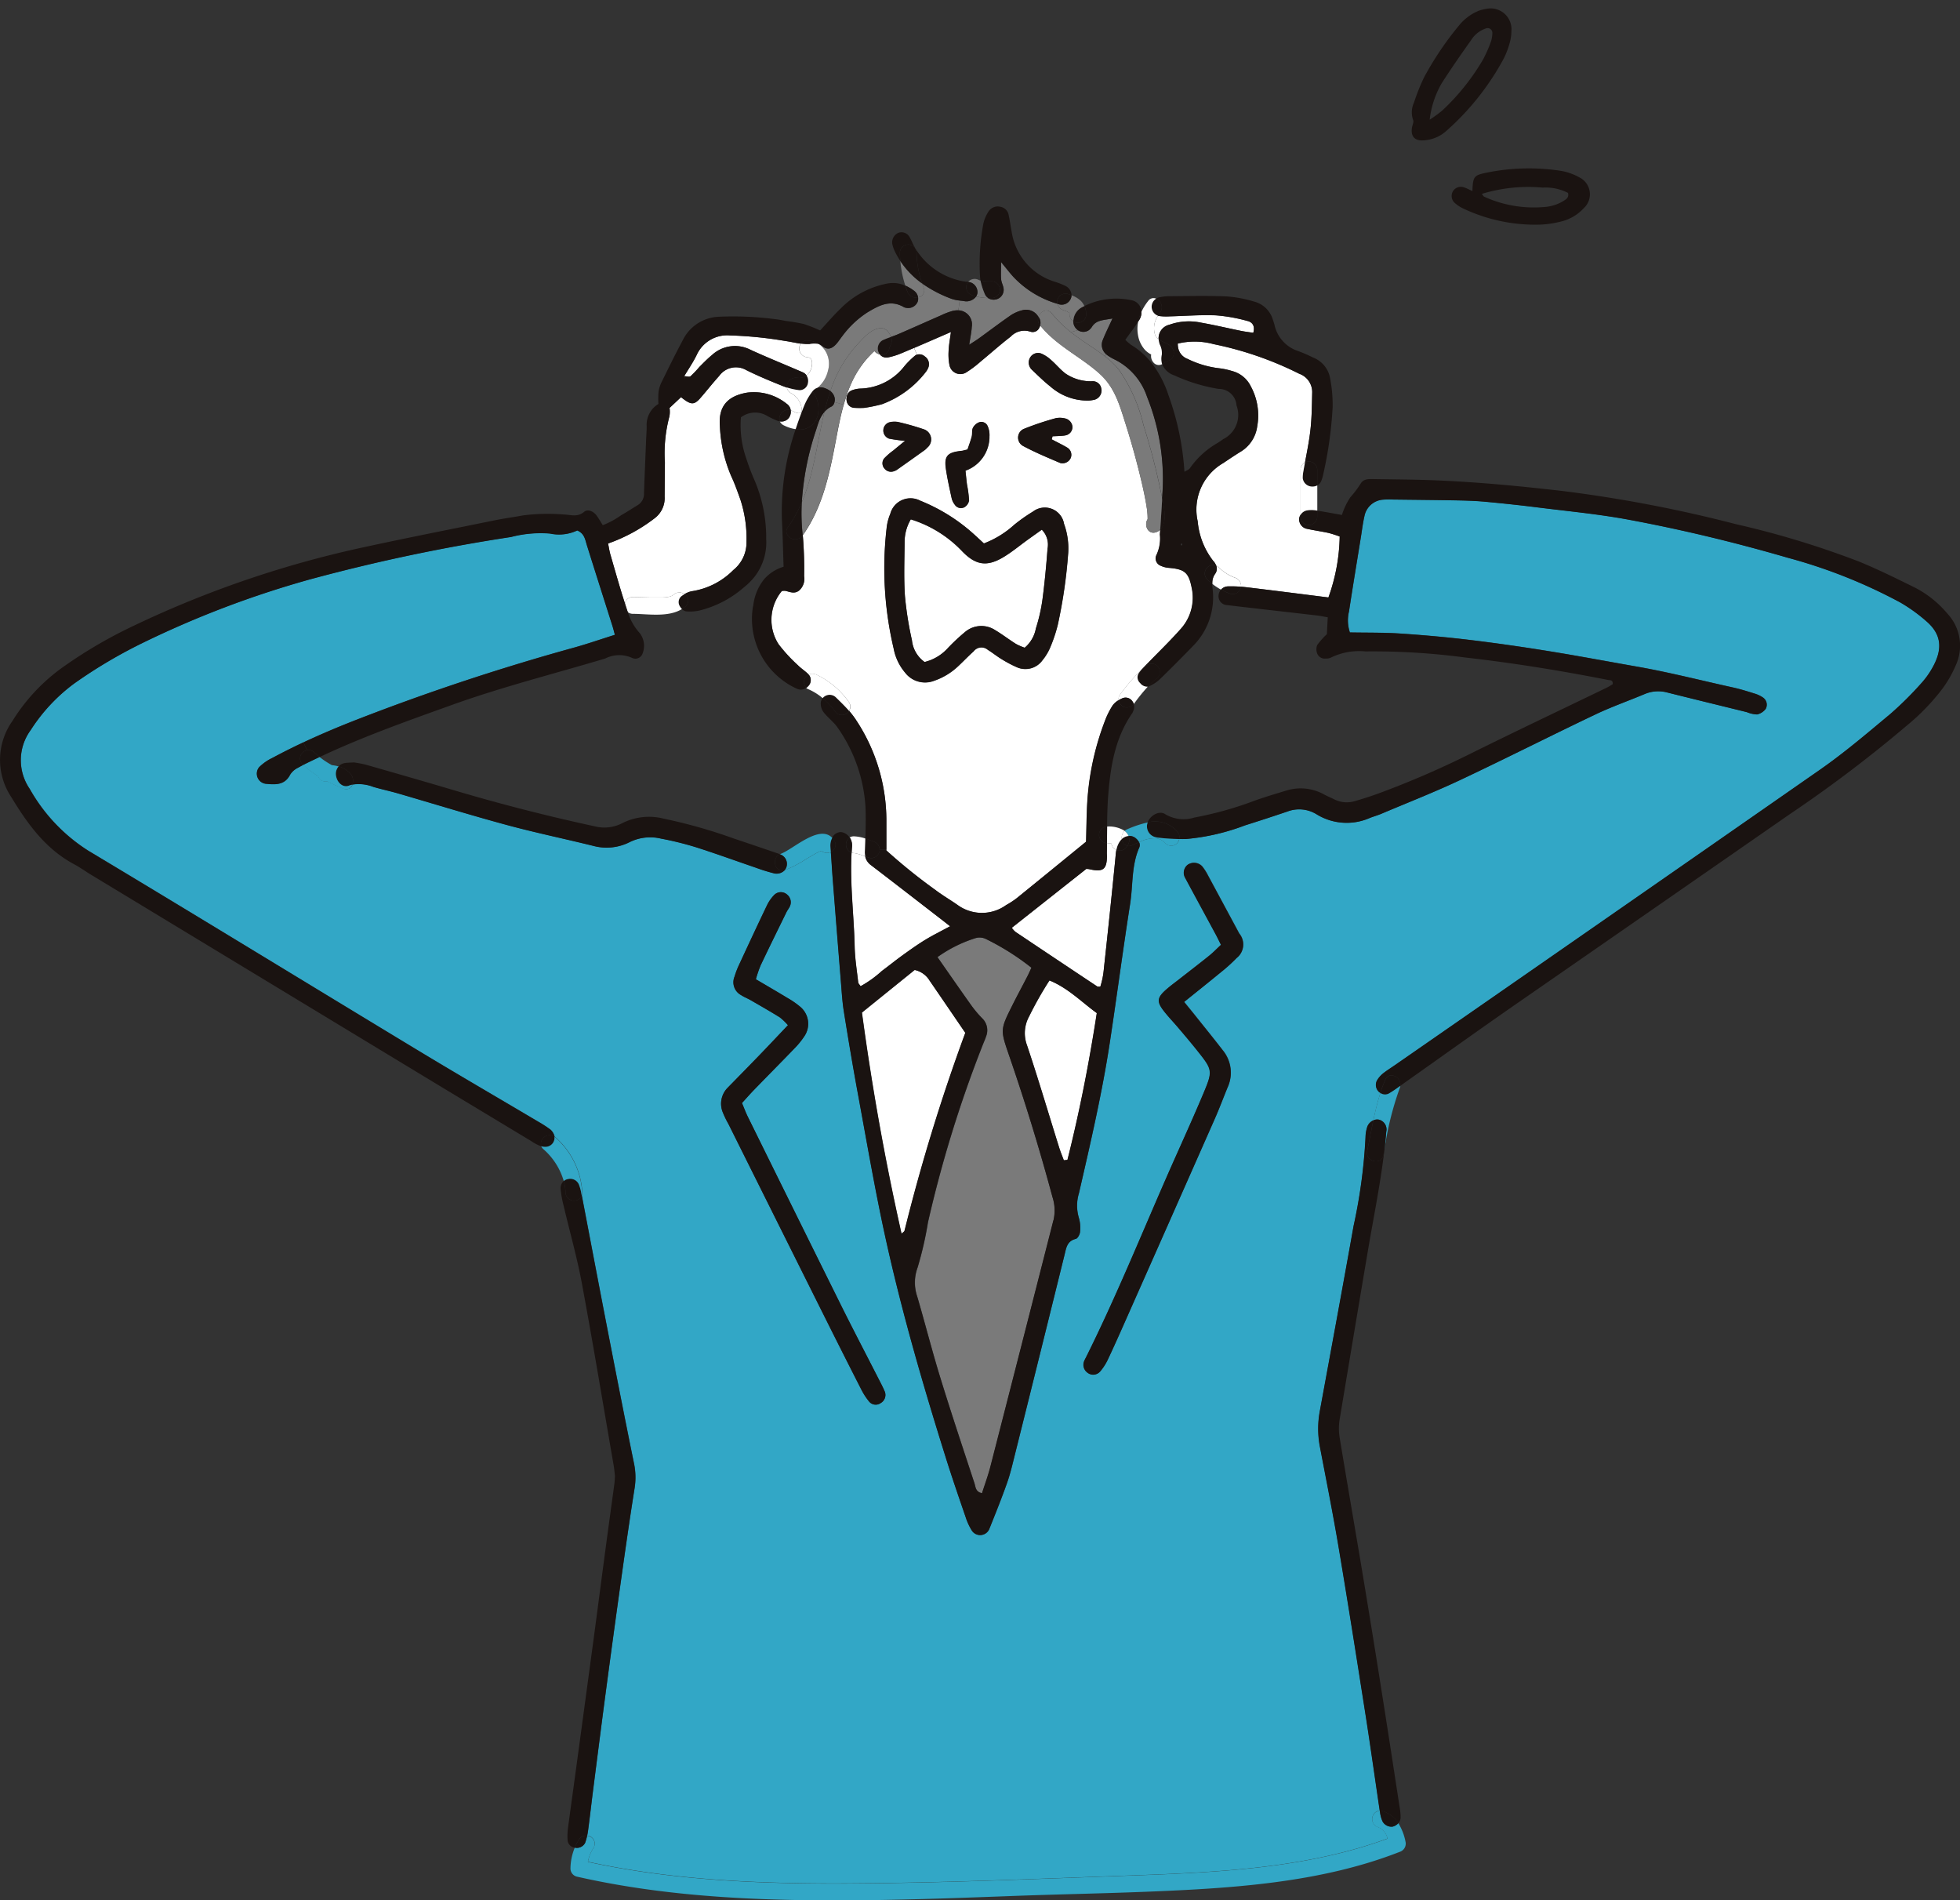 <svg id="Group_84" data-name="Group 84" xmlns="http://www.w3.org/2000/svg" xmlns:xlink="http://www.w3.org/1999/xlink" width="196" height="190" viewBox="0 0 196 190">
  <rect x="0" y="0" width="196" height="190" fill="#333333" stroke="none"/>
  <defs>
    <clipPath id="clip-path">
      <rect id="Rectangle_81" data-name="Rectangle 81" width="196" height="190" fill="none"/>
    </clipPath>
    <clipPath id="clip-path-2">
      <path id="Path_1374" data-name="Path 1374" d="M.034.021,13.815,0l-.034,22.668L0,22.689Z" transform="translate(0 0)" fill="none"/>
    </clipPath>
  </defs>
  <g id="Group_83" data-name="Group 83" clip-path="url(#clip-path)">
    <path id="Path_1249" data-name="Path 1249" d="M511.91,176.926c.41-.171.817-.346,1.229-.52l.289.673a.724.724,0,0,0-.216.127,8.377,8.377,0,0,0-1.011,1,5.762,5.762,0,0,1-4.455,2.268,2.566,2.566,0,0,0-.861.193.8.8,0,0,0-.448.517l-.05-.018q.208-.609.473-1.2a9.829,9.829,0,0,1,2.317-3.247.926.926,0,0,0,.548.339.835.835,0,0,0,.838.29,6.825,6.825,0,0,0,1.347-.423" transform="translate(-421.738 -141.621)" fill="#fff"/>
    <path id="Path_1250" data-name="Path 1250" d="M92.484,301.862a.826.826,0,0,0,.938.1c.008.091.018.179.025.27.059.835.105,1.67.172,2.5q.4,5.094.811,10.185c.082,1.01.135,2.024.3,3.022.443,2.767.906,5.533,1.416,8.29.868,4.7,1.673,9.407,2.69,14.071,1.642,7.529,3.791,14.923,6.1,22.271.624,1.994,1.309,3.968,1.986,5.944a5.981,5.981,0,0,0,.6,1.293.99.99,0,0,0,1.744-.142c.618-1.538,1.239-3.078,1.789-4.639.336-.954.56-1.95.807-2.935q2.47-9.9,4.923-19.81c.176-.708.239-1.409,1.133-1.63.2-.049.408-.451.428-.706a3.624,3.624,0,0,0-.125-1.414,4.272,4.272,0,0,1,.015-2.454c1.148-5,2.319-10.006,3.089-15.086.7-4.605,1.306-9.224,2.026-13.827.3-1.878.12-3.834.914-5.637a.627.627,0,0,0-.017-.537,3.392,3.392,0,0,1,1.718-.389,1.484,1.484,0,0,1,.911.493.812.812,0,0,0,1.384-.424c.231,0,.46,0,.689-.005a21.963,21.963,0,0,0,5.892-1.362q2.126-.669,4.238-1.384a3.319,3.319,0,0,1,2.919.275,5.731,5.731,0,0,0,5.311.372c.388-.153.791-.263,1.174-.426,2.629-1.112,5.292-2.154,7.875-3.37,4.524-2.13,8.985-4.4,13.5-6.546,1.608-.767,3.3-1.359,4.941-2.048a3.483,3.483,0,0,1,2.267-.159c2.651.666,5.307,1.31,7.96,1.964a3,3,0,0,0,1.03.231,1.509,1.509,0,0,0,.849-.547.869.869,0,0,0-.241-1.124,3,3,0,0,0-.791-.391c-.737-.23-1.476-.465-2.228-.631-3.189-.7-6.354-1.514-9.572-2.081-2.929-.513-5.851-1.067-8.786-1.541-2.643-.426-5.292-.81-7.949-1.13-2.3-.279-4.617-.485-6.932-.639-1.657-.111-3.323-.081-5.078-.114a3.774,3.774,0,0,1-.09-2.093c.378-2.48.789-4.954,1.189-7.431.114-.708.2-1.422.359-2.118a2.042,2.042,0,0,1,1.859-1.635,9.187,9.187,0,0,1,1.072-.01c2.207.027,4.411.045,6.615.089.894.018,1.789.057,2.676.142,1.718.163,3.435.344,5.148.56,3.009.377,6.04.661,9.017,1.214,5.378,1,10.7,2.284,15.952,3.814a52.461,52.461,0,0,1,11.253,4.473,16.493,16.493,0,0,1,2.6,1.873c1.508,1.3,1.631,2.742.687,4.5a8.437,8.437,0,0,1-1.237,1.749,34.115,34.115,0,0,1-3.049,3.019c-2.29,1.909-4.569,3.853-7.007,5.556q-21.261,14.856-42.6,29.6c-.391.272-.8.523-1.168.824a2.576,2.576,0,0,0-.567.674.961.961,0,0,0,.206,1.142c.043.033.089.065.134.094a26.488,26.488,0,0,0-.7,2.744,1.123,1.123,0,0,0-.6.624,3.509,3.509,0,0,0-.182,1.05,53.744,53.744,0,0,1-1.192,8.872c-1.1,6.172-2.243,12.337-3.375,18.505a9.579,9.579,0,0,0,0,3.559c.65,3.4,1.327,6.8,1.9,10.215.941,5.6,1.822,11.2,2.7,16.807.488,3.121.921,6.253,1.387,9.377a.854.854,0,0,0-.179,1.659,1.569,1.569,0,0,1,.951,1.142c-8.034,2.96-16.937,3.378-25.4,3.683-9.38.337-18.776.741-28.16.8-8.825.061-17.756-.275-26.4-2.162a3.854,3.854,0,0,1,.557-1.387.805.805,0,0,0-.629-1.228c.038-.166.067-.335.09-.5.184-1.362.336-2.727.51-4.091.433-3.376.861-6.754,1.311-10.128q.77-5.774,1.578-11.539c.4-2.84.809-5.677,1.259-8.507a6.785,6.785,0,0,0-.069-2.477c-.921-4.5-1.8-9.016-2.676-13.528-.856-4.406-1.69-8.818-2.536-13.226a.823.823,0,0,0,.047-.31,7.95,7.95,0,0,0-2.7-5.524.841.841,0,0,0-.077-.06.718.718,0,0,0-.033-.127,1.293,1.293,0,0,0-.381-.58,11.642,11.642,0,0,0-1.2-.778c-4.05-2.4-8.122-4.761-12.151-7.2-10.964-6.63-21.89-13.323-32.878-19.912a17.43,17.43,0,0,1-5.837-6.165,5.083,5.083,0,0,1,.1-5.893,17.512,17.512,0,0,1,4.383-4.676,49.2,49.2,0,0,1,6.6-3.93,98.027,98.027,0,0,1,16.99-6.47,180.693,180.693,0,0,1,20.063-4.225,11.7,11.7,0,0,1,3.9-.342,4.266,4.266,0,0,0,2.715-.31c.73.307.794.924.971,1.491.839,2.677,1.693,5.348,2.539,8.022.085.268.152.544.256.922-1.444.454-2.787.921-4.152,1.3a225.565,225.565,0,0,0-21.664,7.185c-1.8.7-3.574,1.447-5.319,2.266q-1.585.742-3.131,1.57a4.786,4.786,0,0,0-1.3.912,1.021,1.021,0,0,0,.634,1.657c.951.091,1.921.178,2.474-.927a1.948,1.948,0,0,1,.787-.678c.169-.1.339-.188.513-.278a9.221,9.221,0,0,0,1.488,1.132.765.765,0,0,0,.757.53c.062,0,.124,0,.184,0,.508.258,1.031.491,1.56.708a.657.657,0,0,0,.923-.4,4.024,4.024,0,0,1,2.093.228c.8.235,1.613.406,2.412.637,3.649,1.058,7.282,2.182,10.947,3.175,2.865.775,5.775,1.377,8.656,2.09a5.1,5.1,0,0,0,3.644-.389,4.647,4.647,0,0,1,3.128-.337,31.627,31.627,0,0,1,3.457.852c2.038.649,4.049,1.382,6.071,2.073a16.6,16.6,0,0,0,1.7.529,1.115,1.115,0,0,0,1.125-.3c.015,0,.032-.01.047-.015a12.007,12.007,0,0,0,2.073-1.08c.344-.211.69-.418,1.045-.609a3.182,3.182,0,0,1,.413-.193c.045-.018.08-.029.112-.039m41.52,10.7a1.712,1.712,0,0,0,.247-2.428q-1.57-2.913-3.138-5.83a5.257,5.257,0,0,0-.578-.9,1.123,1.123,0,0,0-1.459-.146,1.014,1.014,0,0,0-.231,1.3c.986,1.841,1.988,3.675,2.979,5.513.194.357.369.726.6,1.177-.421.392-.786.775-1.194,1.1-1.023.824-2.064,1.622-3.1,2.43-.282.222-.572.431-.848.659-1.359,1.114-1.4,1.452-.314,2.751.384.456.794.892,1.18,1.348.617.728,1.237,1.454,1.832,2.2,1.621,2.041,1.66,2.063.63,4.505-1.182,2.8-2.461,5.568-3.681,8.357-2.629,6.014-5.11,12.1-8.044,17.975a2.7,2.7,0,0,0-.154.324.964.964,0,0,0,.323,1.117.92.92,0,0,0,1.287-.106,5.351,5.351,0,0,0,.767-1.192c.612-1.295,1.194-2.6,1.774-3.914q4.463-10.068,8.915-20.141c.458-1.036.853-2.1,1.284-3.151a3.525,3.525,0,0,0-.485-3.711c-.839-1.087-1.7-2.152-2.561-3.225-.4-.506-.812-1.008-1.3-1.608,1.287-1.038,2.489-1.994,3.676-2.972a15.785,15.785,0,0,0,1.59-1.439M98.4,357.073A.936.936,0,0,0,98.839,356c-.2-.5-.46-.969-.7-1.447-1.222-2.392-2.469-4.77-3.664-7.175q-4.7-9.459-9.364-18.938c-.207-.419-.368-.86-.583-1.369.431-.471.816-.914,1.225-1.335,1.331-1.37,2.678-2.725,4-4.1a8.108,8.108,0,0,0,1.016-1.244,2.213,2.213,0,0,0-.393-2.923,8.435,8.435,0,0,0-1.319-.914c-1.011-.615-2.039-1.209-3.138-1.857a12.323,12.323,0,0,1,.47-1.382c.844-1.778,1.715-3.544,2.581-5.313.105-.211.262-.4.356-.615a.972.972,0,0,0-.264-1.137.936.936,0,0,0-1.3.007,3.944,3.944,0,0,0-.715,1.008c-.956,1.992-1.887,3.995-2.817,6a8.589,8.589,0,0,0-.446,1.169,1.455,1.455,0,0,0,.662,1.85c.3.2.637.325.944.5.981.567,1.964,1.129,2.925,1.724a5.827,5.827,0,0,1,.811.78c-.985,1.037-1.877,1.989-2.783,2.927-1.078,1.117-2.165,2.224-3.251,3.333a2.267,2.267,0,0,0-.465,2.494,9.329,9.329,0,0,0,.548,1.125q4.834,9.7,9.672,19.388,1.8,3.605,3.631,7.192a6.588,6.588,0,0,0,.779,1.189.856.856,0,0,0,1.135.139" transform="translate(-10.334 -216.789)" fill="#32a7c6"/>
    <path id="Path_1251" data-name="Path 1251" d="M561.118,553.883a4.346,4.346,0,0,1,.09,2.288q-3.154,12.307-6.3,24.617c-.234.907-.562,1.791-.842,2.673-.657-.129-.64-.632-.761-1-1.153-3.513-2.327-7.02-3.414-10.554-.826-2.678-1.515-5.4-2.3-8.087a4.322,4.322,0,0,1,.027-2.918,35.289,35.289,0,0,0,1.04-4.528,122.584,122.584,0,0,1,5.488-17.764c.107-.277.237-.548.326-.832a1.66,1.66,0,0,0-.4-1.808,11.189,11.189,0,0,1-1.143-1.37c-1.1-1.549-2.185-3.114-3.322-4.739a13.451,13.451,0,0,1,3.828-1.905,1.442,1.442,0,0,1,1.03.1A25.052,25.052,0,0,1,559,530.921c-.154.327-.267.594-.4.848-.493.954-1,1.9-1.484,2.858-1.237,2.477-1.242,2.482-.354,5.059q2.417,7.024,4.351,14.2" transform="translate(-455.851 -434.164)" fill="#7a7a7a"/>
    <path id="Path_1252" data-name="Path 1252" d="M509.8,477.422c.186.047.368.107.548.168.084.029.167.057.251.087a1.47,1.47,0,0,0,.593.892c2.369,1.81,4.722,3.638,7.083,5.461.252.194.5.391.818.639-.908.491-1.71.884-2.471,1.347s-1.493.983-2.218,1.506-1.422,1.085-2.14,1.62a11.068,11.068,0,0,1-2.126,1.523c-.124-.191-.227-.277-.237-.374-.13-1.187-.328-2.375-.354-3.566-.07-3.136-.487-6.264-.311-9.409a.91.91,0,0,0,.252.044c.018,0,.052.005.08.008.077.015.155.034.232.054" transform="translate(-424.073 -392.064)" fill="#fff"/>
    <path id="Path_1253" data-name="Path 1253" d="M526.011,553.536a188.067,188.067,0,0,0-6.078,19.785c-.022.089-.149.151-.3.3-1.65-7.321-2.954-14.645-3.962-22.115,1.785-1.442,3.537-2.858,5.274-4.258a2.307,2.307,0,0,1,1.491,1.055c1.178,1.717,2.352,3.438,3.579,5.234" transform="translate(-429.467 -450.267)" fill="#fff"/>
    <path id="Path_1254" data-name="Path 1254" d="M620.3,556.761c-.766,4.956-1.718,9.843-2.935,14.675-.12.013-.242.027-.364.038-.157-.424-.334-.843-.468-1.274-1.067-3.406-2.078-6.831-3.211-10.214a3.477,3.477,0,0,1,.206-2.893,35.465,35.465,0,0,1,2.038-3.6c1.876.77,3.195,2.148,4.736,3.265" transform="translate(-510.61 -455.468)" fill="#fff"/>
    <path id="Path_1255" data-name="Path 1255" d="M614.792,473.021c0-.119-.013-.24-.012-.359q.01-.488.012-.976a.327.327,0,0,0,.04,0c.109,0,.217.007.324.017.02,0,.054.007.084.012a.817.817,0,0,0,.229.466.8.8,0,0,0,.266.176c-.062.319-.078.649-.112.979q-.544,5.439-1.135,10.873a8.206,8.206,0,0,1-.358,1.818c-.187-.008-.261.01-.3-.017q-4.092-2.722-8.179-5.457a1.948,1.948,0,0,1-.371-.416l7.447-5.885a1.976,1.976,0,0,1,.249.017c1.411.322,1.787.064,1.819-1.249" transform="translate(-504.097 -387.378)" fill="#fff"/>
    <path id="Path_1256" data-name="Path 1256" d="M554.683,279.67a2.122,2.122,0,0,1,.57,1.924c-.132,1.724-.291,3.45-.521,5.164a17.357,17.357,0,0,1-.645,2.786,3.294,3.294,0,0,1-1.12,1.929,5.892,5.892,0,0,1-.869-.377c-.707-.443-1.369-.958-2.084-1.384a2.52,2.52,0,0,0-3.005.185,19.931,19.931,0,0,0-1.7,1.587,4.626,4.626,0,0,1-2.35,1.417,3.048,3.048,0,0,1-1.265-2.175,34.587,34.587,0,0,1-.7-4.418c-.12-1.786-.048-3.584-.034-5.377a4.478,4.478,0,0,1,.62-2.293,11.95,11.95,0,0,1,5.112,3.163c1.33,1.389,2.451,1.62,4.109.639.868-.513,1.65-1.171,2.471-1.763.475-.34.951-.679,1.409-1.006" transform="translate(-450.504 -226.706)" fill="#fff"/>
    <path id="Path_1257" data-name="Path 1257" d="M494.252,167.856c1.5,1.348,1.986,3.116,2.573,4.966.62,1.949,1.165,3.926,1.631,5.917.2.857.383,1.721.512,2.591a6.672,6.672,0,0,1,.072.857c0,.067,0,.134,0,.2-.394.592.045,1.6.866,1.293a1.185,1.185,0,0,0,.4-.241l-.03.486a3.869,3.869,0,0,1-.359,2.075.785.785,0,0,0,.435,1.042,2.423,2.423,0,0,0,.842.215c1.556.132,1.958.47,2.257,1.962a4.655,4.655,0,0,1-1.113,4.168c-1.066,1.2-2.23,2.319-3.348,3.477-.2.2-.41.4-.6.616a17.933,17.933,0,0,0-2.131,2.48.669.669,0,0,0-.112.525,1.939,1.939,0,0,0-.594.523,7.94,7.94,0,0,0-.794,1.6,27.3,27.3,0,0,0-1.789,9.1c-.038.948-.05,1.9-.077,2.927-2.325,1.9-4.63,3.782-6.947,5.657a8.571,8.571,0,0,1-1.048.681,4.143,4.143,0,0,1-4.851-.008c-.731-.513-1.509-.963-2.218-1.5a55.74,55.74,0,0,1-4.916-3.963v-.065q0-1.487,0-2.974a18.2,18.2,0,0,0-3.022-9.976,7.86,7.86,0,0,0-.709-.933.763.763,0,0,0,.005-.844,8.269,8.269,0,0,0-3.25-2.767.98.98,0,0,0-.8-.02s0,0,0-.005c-.329-.339-.745-.594-1.077-.931a15.856,15.856,0,0,1-1.924-2.093,4.514,4.514,0,0,1,.323-5.318,1.254,1.254,0,0,1,.351-.02c.455.1.886.332,1.361-.015a1.554,1.554,0,0,0,.52-1.449,40.281,40.281,0,0,0-.134-4.1c2.126-3.007,2.753-6.571,3.427-10.118.186-.978.388-1.962.662-2.925.089-.31.184-.617.289-.921l.05.018a1.032,1.032,0,0,0-.035.533.807.807,0,0,0,.727.676,9.156,9.156,0,0,0,1.016.007,15.3,15.3,0,0,0,1.782-.367,9.813,9.813,0,0,0,4.39-3.232,1.686,1.686,0,0,0,.259-.465.932.932,0,0,0-.381-1.092.806.806,0,0,0-.767-.163l-.289-.673c1.179-.5,2.38-1.03,3.689-1.595-.094.706-.2,1.224-.221,1.744a5.565,5.565,0,0,0,.077,1.585,1.109,1.109,0,0,0,1.685.7,10.769,10.769,0,0,0,1.413-1.067c1.01-.83,1.984-1.707,3.019-2.5a1.881,1.881,0,0,1,1.966-.5.723.723,0,0,0,.9-.4,1.069,1.069,0,0,0,.089-.216c1.665,2.059,4.03,3.1,5.961,4.84m.144,1.471a.856.856,0,0,0-.878-.736,4.476,4.476,0,0,1-2.681-.756c-.517-.382-.929-.9-1.418-1.328a3.486,3.486,0,0,0-1-.673.914.914,0,0,0-1.1.335.984.984,0,0,0,.159,1.291c.6.572,1.189,1.154,1.835,1.664a5.623,5.623,0,0,0,3.826,1.4,3.555,3.555,0,0,0,.6-.089.962.962,0,0,0,.662-1.107m-3.648,4.684a.855.855,0,0,0,.761-.844.937.937,0,0,0-.761-.86,2.141,2.141,0,0,0-.879-.025,28.956,28.956,0,0,0-3.185,1.063.947.947,0,0,0-.107,1.721c1.2.641,2.459,1.164,3.709,1.7a.9.9,0,0,0,1.043-.49.837.837,0,0,0-.374-1.067c-.495-.29-1.013-.54-1.521-.807.028-.1.057-.2.084-.305.411-.025.824-.023,1.23-.082m.331,11.817a7.179,7.179,0,0,0-.416-2.992,1.947,1.947,0,0,0-3.1-1.209,16.736,16.736,0,0,0-1.891,1.333,9.56,9.56,0,0,1-3.019,1.853c-.3-.283-.562-.522-.821-.758a17.978,17.978,0,0,0-5.541-3.515,2.094,2.094,0,0,0-3,1.322,5.025,5.025,0,0,0-.338,1.2,34.848,34.848,0,0,0,.677,12.258,5.194,5.194,0,0,0,1.138,2.4,2.509,2.509,0,0,0,2.884.827,6.611,6.611,0,0,0,2.421-1.459c.522-.488,1.013-1.01,1.546-1.484a.981.981,0,0,1,1.436-.149c.456.277.873.622,1.331.9a11.9,11.9,0,0,0,1.568.833,2.1,2.1,0,0,0,2.554-.7,5.21,5.21,0,0,0,.814-1.375,14.839,14.839,0,0,0,.725-2.2,50.151,50.151,0,0,0,1.028-7.073m-7.87-11.673a2.268,2.268,0,0,0-.157-1.038.68.68,0,0,0-.876-.424,1.189,1.189,0,0,0-.614.555c-.122.252-.047.592-.12.877-.117.448-.286.882-.42,1.285-.286.065-.453.122-.625.141-1.364.138-1.723.513-1.54,1.774.145,1,.371,2,.587,2.987a1.66,1.66,0,0,0,.318.632.724.724,0,0,0,.953.226.967.967,0,0,0,.458-.673,11.577,11.577,0,0,0-.207-1.59c-.06-.454-.1-.914-.152-1.384a3.619,3.619,0,0,0,2.4-3.369m-6.228,1.072a1.062,1.062,0,0,0-.376-1.85,24.938,24.938,0,0,0-2.548-.72,2,2,0,0,0-.705.005.857.857,0,0,0-.179,1.659,15.425,15.425,0,0,0,1.6.221c-.555.458-.861.706-1.162.959a6.547,6.547,0,0,0-.931.807.789.789,0,0,0,.023.995.828.828,0,0,0,.956.272,1.034,1.034,0,0,0,.318-.154q1.377-.971,2.748-1.952a1.594,1.594,0,0,0,.257-.241" transform="translate(-384.273 -130.477)" fill="#fff"/>
    <path id="Path_1258" data-name="Path 1258" d="M691.814,157.845a1.387,1.387,0,0,0-1.075,1.446,1.173,1.173,0,0,1-.344-.4,2.161,2.161,0,0,1,.281-1.945.592.592,0,0,0,.107.029,5.463,5.463,0,0,0,1.061.035c1.548-.039,3.1-.168,4.642-.1a16.447,16.447,0,0,1,3.139.562c.477.114.782.491.58,1.184-.416-.064-.816-.111-1.208-.19-1.337-.272-2.668-.589-4.012-.825a5.823,5.823,0,0,0-3.171.208" transform="translate(-574.875 -125.376)" fill="#fff"/>
    <path id="Path_1259" data-name="Path 1259" d="M720.762,192.095a18.912,18.912,0,0,1-1.128,6.093c-2.666-.335-5.374-.684-8.086-1.008-.217-.027-.438-.048-.657-.065a.865.865,0,0,0-.61-.909,4.459,4.459,0,0,1-1.6-1.018.847.847,0,0,0-.271-.183,1.431,1.431,0,0,0-.306-.483,7.5,7.5,0,0,1-1.541-3.94,5.366,5.366,0,0,1,2.561-5.831c.592-.4,1.187-.8,1.8-1.174a3.488,3.488,0,0,0,1.589-2.486,6.084,6.084,0,0,0-.634-3.993,2.877,2.877,0,0,0-1.874-1.543,7.182,7.182,0,0,0-1.389-.288,9.711,9.711,0,0,1-3.057-.922,1.492,1.492,0,0,1-.889-.88,1.855,1.855,0,0,1-.1-.657,7.219,7.219,0,0,1,3.581.055,34.254,34.254,0,0,1,8.569,2.964,1.941,1.941,0,0,1,1.291,1.915c-.028,1.251-.038,2.509-.182,3.75-.124,1.077-.339,2.14-.538,3.207a.758.758,0,0,0-.441.725v4.5a.921.921,0,0,0-.146.423.993.993,0,0,0,.674.952c.754.171,1.523.274,2.278.438a11.468,11.468,0,0,1,1.112.357" transform="translate(-586.789 -138.454)" fill="#fff"/>
    <path id="Path_1260" data-name="Path 1260" d="M410.756,172.153a10.749,10.749,0,0,1-.863.9c-.127.1-.408,0-.62-.005.025.129.048.258.072.387-.028-.126-.059-.252-.089-.376.421-.711.9-1.4,1.255-2.137a3.349,3.349,0,0,1,3.323-1.95,39.793,39.793,0,0,1,5.5.55c.527.072,1.055.2,1.58.272a.876.876,0,0,0,.669,1.36c.54.023.508.632.406,1.04a1.4,1.4,0,0,1-.5.775.868.868,0,0,0-.373-.309c-1.745-.758-3.514-1.466-5.242-2.259a3.381,3.381,0,0,0-3.826.52c-.461.376-.876.808-1.3,1.229" transform="translate(-340.845 -135.436)" fill="#fff"/>
    <path id="Path_1261" data-name="Path 1261" d="M383.081,192.407c-.132.31-.639.055-.941-.1a.817.817,0,0,0-.127-.054.9.9,0,0,0-.386-.627,5.232,5.232,0,0,0-4.005-1.122c-1.941.342-2.847,1.382-2.691,3.322a14.228,14.228,0,0,0,1.137,5.031c.356.751.63,1.545.913,2.331a12.474,12.474,0,0,1,.612,4.228,3.529,3.529,0,0,1-1.321,2.823,7.4,7.4,0,0,1-4.047,2.1,2.081,2.081,0,0,0-.836.312.845.845,0,0,0-1.076.04c-.411.354-1.254.278-1.752.287-.776.012-1.553-.035-2.329-.04a.765.765,0,0,0-.791.656c-.525-1.615-.981-3.254-1.456-4.886-.11-.382-.165-.78-.237-1.125a16.683,16.683,0,0,0,4.63-2.506,2.517,2.517,0,0,0,1.025-2.185c.01-1.135.017-2.273.027-3.408a14.3,14.3,0,0,1,.453-4.619,2.654,2.654,0,0,0,.012-.837c.416-.389.786-.736,1.148-1.077,1,.8,1.3.813,1.961.059.625-.721,1.215-1.474,1.854-2.182a2.067,2.067,0,0,1,2.715-.58c1.17.584,2.382,1.087,3.6,1.573.149.06.3.114.456.163a.79.79,0,0,0,.41.567,2.033,2.033,0,0,1,1.078,1.637.521.521,0,0,1-.032.221" transform="translate(-302.942 -151.242)" fill="#fff"/>
    <path id="Path_1262" data-name="Path 1262" d="M481.914,214.526c-.741,3.052-1.046,6.187-2.267,9.04a28.158,28.158,0,0,1,1.4-7.14c.1-.3.186-.61.3-.906a3.2,3.2,0,0,1,.565-.995" transform="translate(-399.468 -173.348)" fill="#7a7a7a"/>
    <path id="Path_1263" data-name="Path 1263" d="M499.595,138.036a12.626,12.626,0,0,0,2.919,1.523,3.64,3.64,0,0,0,.826.178l-.129.974a2.156,2.156,0,0,0-.6.065,7.234,7.234,0,0,0-1.16.448c-1.414.617-2.82,1.249-4.236,1.862-.244.106-.495.193-.744.282-.17-.428-.468-.87-.978-.87-.99,0-1.847,1.047-2.479,1.729a12.654,12.654,0,0,0-2.6,4.564,2.079,2.079,0,0,0-.64-.325,1.06,1.06,0,0,0-.635-.018,3.106,3.106,0,0,0,1.028-1.686,2.441,2.441,0,0,0-.894-2.667,1.056,1.056,0,0,1,.314.188c.513.424.961.3,1.4-.186.239-.265.428-.574.652-.854a9.6,9.6,0,0,1,2.467-2.316c1.142-.684,2.3-1.333,3.663-.523a.544.544,0,0,0,.171.052,1.024,1.024,0,0,0,1.183-.565.853.853,0,0,0,.052-.476.708.708,0,0,0,.56-.986c-.05-.131-.1-.26-.142-.391" transform="translate(-407.372 -109.686)" fill="#7a7a7a"/>
    <path id="Path_1264" data-name="Path 1264" d="M660.937,180.411l.144-.185c.042.037.085.072.132.107a5.024,5.024,0,0,0,.773.444,6.446,6.446,0,0,1,3.183,3.708,22.115,22.115,0,0,1,1.568,9.112q-.028.506-.06,1.011c-.042-.2-.082-.377-.112-.528a66.955,66.955,0,0,0-1.748-6.747,16.29,16.29,0,0,0-2.469-5.57,8.234,8.234,0,0,0-1.409-1.353" transform="translate(-550.453 -144.8)" fill="#7a7a7a"/>
    <path id="Path_1265" data-name="Path 1265" d="M640.617,160.221l.709-.183a.974.974,0,0,0,1.16-.057,1.056,1.056,0,0,0,.236-.268c.445-.716,1.16-.666,2.066-.847-.386.847-.7,1.464-.953,2.107a1.239,1.239,0,0,0,.322,1.476l-.144.184c-.55-.429-1.137-.815-1.707-1.194s-1.152-.788-1.69-1.218" transform="translate(-533.53 -127.023)" fill="#7a7a7a"/>
    <path id="Path_1266" data-name="Path 1266" d="M585.284,132.041l-.709.183a12.029,12.029,0,0,1-1.907-1.868c-.456-.569-1.142-.21-1.332.342a.859.859,0,0,0-.058-.081,1.416,1.416,0,0,0-1.571-.57,3.7,3.7,0,0,0-1.132.493c-1.075.743-2.116,1.531-3.174,2.3-.264.193-.547.362-.99.654.109-.73.226-1.249.256-1.773a1.409,1.409,0,0,0-1.339-1.669l.129-.974c.19.023.381.045.568.077a1.223,1.223,0,0,0,1.076-.483,5.432,5.432,0,0,0,1.19.153,1.043,1.043,0,0,0,.871.117.98.98,0,0,0,.677-1.109c-.048-.292-.207-.567-.234-.859-.042-.451-.01-.909-.01-1.746.588.713.874,1.087,1.19,1.436a9.808,9.808,0,0,0,4.441,2.734.889.889,0,0,0,.6.634l.2.07.1.037a1.78,1.78,0,0,1,.247.136l.045.037a.438.438,0,0,1,.022.055.014.014,0,0,0,0,.008c0,.027,0,.054,0,.081a.865.865,0,0,0,.381.7,1.079,1.079,0,0,0,.466.886" transform="translate(-477.488 -99.025)" fill="#7a7a7a"/>
    <path id="Path_1269" data-name="Path 1269" d="M827.52,611.289a10.594,10.594,0,0,1-.889.587.811.811,0,0,1-.864-.049c.144-.443.306-.884.491-1.318.388-.909,1.63-.265,1.508.605l-.246.175" transform="translate(-687.73 -502.552)" fill="#1a1311"/>
    <path id="Path_1270" data-name="Path 1270" d="M821.567,619.764a26.456,26.456,0,0,1,.7-2.744.812.812,0,0,0,.864.049,10.637,10.637,0,0,0,.889-.587l.246-.174a.845.845,0,0,1-.065.242,31.165,31.165,0,0,0-1.529,6.188c.074-.612.135-1.227.185-1.843a1.006,1.006,0,0,0-.767-1.211.862.862,0,0,0-.525.081" transform="translate(-684.232 -507.745)" fill="#32a7c6"/>
    <path id="Path_1271" data-name="Path 1271" d="M422.45,1049.434a1.011,1.011,0,0,0,1.028.55,1.129,1.129,0,0,0,.564-.342,5.414,5.414,0,0,1,.717,1.838.863.863,0,0,1-.585,1.031c-7.945,3.113-16.847,3.646-25.285,3.983-4.4.176-8.813.255-13.218.418-4.923.183-9.846.371-14.77.426-9.7.109-19.535-.195-29.031-2.36a.834.834,0,0,1-.613-.808,5.628,5.628,0,0,1,.43-2.085.93.93,0,0,0,1.038-.478,5.907,5.907,0,0,0,.2-.709.805.805,0,0,1,.629,1.228,3.852,3.852,0,0,0-.557,1.387c8.649,1.887,17.581,2.222,26.405,2.162,9.385-.064,18.781-.468,28.16-.805,8.463-.305,17.366-.723,25.4-3.683a1.568,1.568,0,0,0-.951-1.142.854.854,0,0,1,.179-1.659c.008.066.018.131.028.2a3.309,3.309,0,0,0,.234.852" transform="translate(-284.21 -867.358)" fill="#32a7c6"/>
    <path id="Path_1272" data-name="Path 1272" d="M818.933,636.37a1.007,1.007,0,0,1,.767,1.211c-.05.616-.112,1.231-.186,1.843-.034.173-.07.346-.107.517-.229,1.057-1.84.609-1.611-.444.219-1.018.4-2.036.612-3.046a.864.864,0,0,1,.525-.081" transform="translate(-681.073 -524.432)" fill="#1a1311"/>
    <path id="Path_1273" data-name="Path 1273" d="M825.673,1048.428a2.885,2.885,0,0,1,1.588,1.214,1.129,1.129,0,0,1-.563.342,1.011,1.011,0,0,1-1.028-.55,3.324,3.324,0,0,1-.234-.852c-.01-.065-.02-.13-.029-.2a.914.914,0,0,1,.266.042" transform="translate(-687.43 -867.358)" fill="#1a1311"/>
    <path id="Path_1274" data-name="Path 1274" d="M795.2,639.89c-.391,3.361-1.075,6.678-1.64,10.014q-1.434,8.478-2.842,16.963a5.589,5.589,0,0,0,.01,1.766c.767,4.654,1.578,9.3,2.352,13.957q1.028,6.188,2,12.382c.562,3.539,1.1,7.082,1.648,10.625a5.691,5.691,0,0,1,.094,1.062.84.84,0,0,1-.238.523,2.885,2.885,0,0,0-1.588-1.214.913.913,0,0,0-.266-.042c-.466-3.125-.9-6.256-1.387-9.377-.879-5.6-1.76-11.21-2.7-16.807-.573-3.415-1.251-6.813-1.9-10.215a9.576,9.576,0,0,1,0-3.559c1.132-6.169,2.278-12.334,3.375-18.506a53.742,53.742,0,0,0,1.192-8.872,3.505,3.505,0,0,1,.182-1.05,1.122,1.122,0,0,1,.6-.624c-.211,1.009-.393,2.027-.612,3.046-.229,1.053,1.382,1.5,1.611.444.037-.171.074-.344.107-.516" transform="translate(-656.762 -524.898)" fill="#1a1311"/>
    <path id="Path_1275" data-name="Path 1275" d="M692.008,147.118a.935.935,0,0,0-.381-1.422.8.8,0,0,1,.242-.112,4.193,4.193,0,0,1,1.052-.134c1.906-.012,3.815-.06,5.717.018a12.582,12.582,0,0,1,2.792.52,2.647,2.647,0,0,1,1.861,1.783c.058.169.114.34.164.512a3.538,3.538,0,0,0,2.38,2.653,14.177,14.177,0,0,1,1.471.639,2.732,2.732,0,0,1,1.727,2.127,14.172,14.172,0,0,1,.244,2.841,40,40,0,0,1-.945,6.732,3.42,3.42,0,0,1-.207.679.854.854,0,0,1-.385.413V162.8a.835.835,0,0,0-1.23-.725c.2-1.067.415-2.13.538-3.207.144-1.241.154-2.5.182-3.75a1.941,1.941,0,0,0-1.29-1.915,34.246,34.246,0,0,0-8.569-2.964,7.216,7.216,0,0,0-3.581-.055,1.851,1.851,0,0,0,.1.657l-.527.059c-.2-.711-.968-.758-1.489-1.154a1.387,1.387,0,0,1,1.075-1.446,5.821,5.821,0,0,1,3.171-.208c1.344.236,2.675.553,4.012.825.393.079.792.126,1.209.189.2-.693-.1-1.07-.58-1.184a16.45,16.45,0,0,0-3.139-.562c-1.543-.065-3.094.064-4.642.1a5.461,5.461,0,0,1-1.061-.035.592.592,0,0,1-.107-.029,2.547,2.547,0,0,1,.194-.285" transform="translate(-576.013 -115.835)" fill="#1a1311"/>
    <path id="Path_1276" data-name="Path 1276" d="M779.689,273.09v.6a.836.836,0,0,1-1.672,0v-.183a.951.951,0,0,1,.637-.443,2.737,2.737,0,0,1,.876-.005l.159.027" transform="translate(-647.962 -222.041)" fill="#1a1311"/>
    <path id="Path_1277" data-name="Path 1277" d="M780.763,245.021v1.563a1.094,1.094,0,0,1-.657.1.952.952,0,0,1-.8-.837,3.342,3.342,0,0,1,.069-.7c.049-.283.1-.567.156-.85a.835.835,0,0,1,1.23.724" transform="translate(-649.036 -198.053)" fill="#1a1311"/>
    <path id="Path_1278" data-name="Path 1278" d="M778.234,246.281a.952.952,0,0,0,.8.837,1.094,1.094,0,0,0,.657-.1v2.519c-.053-.01-.105-.018-.159-.027a2.74,2.74,0,0,0-.876.005.952.952,0,0,0-.637.443v-4.5a.758.758,0,0,1,.441-.725c-.054.283-.107.567-.155.85a3.334,3.334,0,0,0-.069.7" transform="translate(-647.962 -198.483)" fill="#fff"/>
    <path id="Path_1279" data-name="Path 1279" d="M689.5,289.8a2.936,2.936,0,0,0-2.952-.9c.247-.706,1.177-1.233,1.774-.813a3.581,3.581,0,0,0,2.9.324,35.6,35.6,0,0,0,6.172-1.741c1.01-.349,2.034-.657,3.056-.966a4.836,4.836,0,0,1,3.8.434c.314.166.649.3.966.46a2.789,2.789,0,0,0,2.088.161c.8-.23,1.595-.486,2.375-.772A91.979,91.979,0,0,0,719,281.942c4.482-2.219,9-4.359,13.5-6.536.2-.1.393-.23.553-.324.04-.459-.269-.387-.465-.426-4.729-.932-9.482-1.7-14.272-2.242a69.44,69.44,0,0,0-9.976-.61,6.442,6.442,0,0,0-3.472.62,1.081,1.081,0,0,1-.521.091.8.8,0,0,1-.851-.52,1.134,1.134,0,0,1,.014-.84,7.583,7.583,0,0,1,.959-1.075c.027-.522.055-1.055.089-1.687-.377-.065-.707-.139-1.04-.179-3.014-.349-6.031-.686-9.045-1.043a.886.886,0,0,1-.836-.968,1,1,0,0,1,.244-.58,6.552,6.552,0,0,0,.946.421.838.838,0,0,0,1.028-.585,1.115,1.115,0,0,0,.025-.122c.219.017.44.039.657.065,2.712.324,5.419.672,8.086,1.008a18.909,18.909,0,0,0,1.128-6.093,11.529,11.529,0,0,0-1.111-.357c-.756-.164-1.525-.267-2.278-.438a.993.993,0,0,1-.674-.953.922.922,0,0,1,.145-.423v.183a.836.836,0,0,0,1.672,0v-.6c.821.129,1.638.285,2.471.431a6.927,6.927,0,0,1,.841-1.771A10.077,10.077,0,0,0,707.865,255c.293-.466.816-.433,1.294-.426,1.847.03,3.694.04,5.54.1,4.408.153,8.8.57,13.174,1.07a136.048,136.048,0,0,1,17.512,3.339,89.6,89.6,0,0,1,12.276,3.728c1.926.787,3.795,1.716,5.66,2.636a10.467,10.467,0,0,1,3.189,2.564,4.694,4.694,0,0,1,.851,5.177,11.572,11.572,0,0,1-1.32,2.321,21.9,21.9,0,0,1-3.6,3.727,132.586,132.586,0,0,1-11.695,8.85q-13.813,9.59-27.635,19.165c-3.785,2.633-7.531,5.32-11.3,7.983.122-.87-1.12-1.515-1.508-.606-.185.435-.348.876-.491,1.318-.045-.029-.09-.061-.134-.094a.96.96,0,0,1-.206-1.142,2.578,2.578,0,0,1,.567-.674c.368-.3.777-.552,1.169-.823q21.306-14.792,42.6-29.6c2.439-1.7,4.717-3.648,7.007-5.556a34.131,34.131,0,0,0,3.049-3.019,8.438,8.438,0,0,0,1.237-1.749c.944-1.763.821-3.2-.687-4.5a16.465,16.465,0,0,0-2.6-1.873,52.462,52.462,0,0,0-11.253-4.473c-5.256-1.53-10.575-2.814-15.952-3.814-2.977-.553-6.008-.837-9.017-1.214-1.713-.216-3.43-.4-5.148-.56-.888-.086-1.782-.124-2.676-.143-2.2-.044-4.408-.062-6.615-.089a9.151,9.151,0,0,0-1.072.01,2.042,2.042,0,0,0-1.859,1.635c-.161.7-.246,1.411-.359,2.118-.4,2.477-.811,4.951-1.188,7.431a3.769,3.769,0,0,0,.09,2.093c1.755.034,3.422,0,5.078.114,2.315.154,4.629.361,6.932.639,2.656.32,5.306.7,7.949,1.13,2.936.475,5.857,1.028,8.786,1.541,3.218.567,6.382,1.379,9.572,2.081.752.166,1.491.4,2.228.631a3,3,0,0,1,.791.391.868.868,0,0,1,.241,1.124,1.509,1.509,0,0,1-.849.547,3,3,0,0,1-1.03-.231c-2.653-.654-5.309-1.3-7.96-1.964a3.484,3.484,0,0,0-2.267.159c-1.643.689-3.333,1.281-4.941,2.048-4.515,2.15-8.976,4.416-13.5,6.546-2.583,1.216-5.245,2.257-7.875,3.369-.383.163-.786.273-1.174.426a5.73,5.73,0,0,1-5.311-.372,3.318,3.318,0,0,0-2.919-.275q-2.111.714-4.238,1.384a21.969,21.969,0,0,1-5.893,1.362q-.343.01-.689,0a.8.8,0,0,0-.2-.761" transform="translate(-571.782 -206.674)" fill="#1a1311"/>
    <path id="Path_1280" data-name="Path 1280" d="M663.677,490.458a1.712,1.712,0,0,1-.247,2.428,15.826,15.826,0,0,1-1.59,1.439c-1.187.978-2.389,1.934-3.676,2.972.486.6.9,1.1,1.3,1.608.858,1.073,1.722,2.138,2.561,3.225a3.524,3.524,0,0,1,.485,3.711c-.431,1.05-.826,2.115-1.284,3.151q-4.445,10.075-8.915,20.141c-.58,1.31-1.162,2.62-1.773,3.915a5.356,5.356,0,0,1-.767,1.192.92.92,0,0,1-1.287.106.964.964,0,0,1-.323-1.117,2.691,2.691,0,0,1,.154-.324c2.934-5.878,5.414-11.961,8.044-17.975,1.22-2.789,2.5-5.553,3.681-8.357,1.03-2.442.991-2.464-.63-4.5-.6-.748-1.215-1.474-1.832-2.2-.386-.456-.8-.892-1.18-1.348-1.085-1.3-1.045-1.637.314-2.75.276-.228.565-.438.848-.659,1.033-.808,2.075-1.607,3.1-2.43.408-.329.772-.711,1.194-1.1-.229-.451-.4-.82-.6-1.177-.991-1.838-1.993-3.671-2.979-5.513a1.014,1.014,0,0,1,.231-1.3,1.123,1.123,0,0,1,1.459.146,5.276,5.276,0,0,1,.578.9q1.575,2.911,3.138,5.83" transform="translate(-539.76 -397.113)" fill="#1a1311"/>
    <path id="Path_1281" data-name="Path 1281" d="M728.118,308.3a12.383,12.383,0,0,0-1.3-.035.945.945,0,0,0-.7.322,6.313,6.313,0,0,1-.868-.572,1.545,1.545,0,0,1,.276-1,.856.856,0,0,0,.114-.82.849.849,0,0,1,.271.183,4.461,4.461,0,0,0,1.6,1.018.865.865,0,0,1,.61.909" transform="translate(-604.015 -249.635)" fill="#fff"/>
    <path id="Path_1282" data-name="Path 1282" d="M731.149,318.535a12.418,12.418,0,0,1,1.3.035,1.108,1.108,0,0,1-.025.122.838.838,0,0,1-1.028.585,6.555,6.555,0,0,1-.946-.421.945.945,0,0,1,.7-.322" transform="translate(-608.344 -259.91)" fill="#1a1311"/>
    <path id="Path_1283" data-name="Path 1283" d="M721.788,305.9a.855.855,0,0,1-.114.82,1.545,1.545,0,0,0-.276,1,6.707,6.707,0,0,1-.521-.456.844.844,0,0,1,.911-1.369" transform="translate(-600.163 -249.346)" fill="#1a1311"/>
    <path id="Path_1284" data-name="Path 1284" d="M689.17,459.778a.8.8,0,0,1,.2.761,19.329,19.329,0,0,1-2.158-.146c-.042-.005-.082-.012-.122-.02a1.111,1.111,0,0,1-.908-1.375c.01-.039.02-.077.033-.116a2.936,2.936,0,0,1,2.952.9" transform="translate(-571.453 -376.654)" fill="#1a1311"/>
    <path id="Path_1285" data-name="Path 1285" d="M693.475,173.712a1.792,1.792,0,0,1-.03-.954,1.871,1.871,0,0,0-.209-1.013,2.212,2.212,0,0,1-.11-.528c.522.4,1.287.443,1.489,1.154a.824.824,0,0,1-.216.817c-.256.21-.557.275-.821.461a1.04,1.04,0,0,1-.1.064" transform="translate(-577.261 -137.301)" fill="#1a1311"/>
    <path id="Path_1286" data-name="Path 1286" d="M694.276,265.986c.22,1.008.511,2.489-.2,3.153.065-1.052.137-2.1.2-3.153" transform="translate(-578.053 -216.177)" fill="#1a1311"/>
    <path id="Path_1287" data-name="Path 1287" d="M689.393,147.047a.935.935,0,0,1,.381,1.422,2.56,2.56,0,0,0-.194.285.953.953,0,0,1-.187-1.707" transform="translate(-573.779 -117.186)" fill="#1a1311"/>
    <path id="Path_1288" data-name="Path 1288" d="M633.5,172.329c.03.151.07.331.112.528-.062,1.052-.134,2.1-.2,3.153a1.182,1.182,0,0,1-.4.242c-.821.3-1.26-.7-.866-1.293,0-.065.007-.132,0-.2a6.649,6.649,0,0,0-.072-.857c-.129-.87-.311-1.734-.511-2.591-.466-1.991-1.011-3.968-1.632-5.917-.587-1.85-1.073-3.618-2.573-4.966-1.931-1.736-4.3-2.781-5.961-4.84a.992.992,0,0,0-.17-.867c.19-.552.876-.91,1.332-.342a12.057,12.057,0,0,0,1.907,1.868c.538.429,1.105.827,1.69,1.218.57.379,1.157.765,1.707,1.194a8.246,8.246,0,0,1,1.409,1.353,16.287,16.287,0,0,1,2.469,5.57,67.115,67.115,0,0,1,1.749,6.747" transform="translate(-517.39 -123.049)" fill="#7a7a7a"/>
    <path id="Path_1289" data-name="Path 1289" d="M643.693,150.131a.974.974,0,0,1-1.16.057,1.079,1.079,0,0,1-.466-.886.813.813,0,0,0,.455.138.843.843,0,0,0,.836-.839,2.107,2.107,0,0,0-.179-.832,7.231,7.231,0,0,1,4.692-.584,1.21,1.21,0,0,1,1.013,1.159,4.24,4.24,0,0,0-.328.984c-.374.592-.817,1.156-1.287,1.818a5.574,5.574,0,0,0,.552.49,7.77,7.77,0,0,1,2.109,1.867,10.668,10.668,0,0,1,1.657,3.19,27.516,27.516,0,0,1,1.595,7.649c.221-.141.446-.208.546-.359a8.514,8.514,0,0,1,2.75-2.514c.2-.122.4-.26.595-.4a2.7,2.7,0,0,0,1.316-3.359,1.767,1.767,0,0,0-1.8-1.655,17.232,17.232,0,0,1-4.42-1.352,1.97,1.97,0,0,1-1.222-1.125.994.994,0,0,0,.1-.064c.264-.186.565-.252.821-.461a.825.825,0,0,0,.216-.817l.527-.059a1.492,1.492,0,0,0,.889.88,9.712,9.712,0,0,0,3.057.922,7.177,7.177,0,0,1,1.389.288,2.877,2.877,0,0,1,1.874,1.543,6.084,6.084,0,0,1,.634,3.993,3.489,3.489,0,0,1-1.59,2.486c-.609.376-1.2.771-1.8,1.174a5.366,5.366,0,0,0-2.561,5.831,7.5,7.5,0,0,0,1.541,3.94,1.433,1.433,0,0,1,.306.483.845.845,0,0,0-.911,1.369,6.7,6.7,0,0,0,.521.456c0,.176.023.354.042.535a6.893,6.893,0,0,1-2,5.717c-1.08,1.112-2.17,2.214-3.283,3.292a3.672,3.672,0,0,1-1.035.681.641.641,0,0,1-.182.054,6.969,6.969,0,0,1,.8-.738.861.861,0,0,0,.3-1.147.834.834,0,0,0-1.143-.3c-.219.169-.426.347-.627.533.187-.215.4-.411.6-.616,1.118-1.157,2.282-2.273,3.348-3.477a4.655,4.655,0,0,0,1.113-4.168c-.3-1.493-.7-1.83-2.257-1.962a2.421,2.421,0,0,1-.842-.215.785.785,0,0,1-.435-1.042,3.869,3.869,0,0,0,.359-2.075c.01-.163.02-.324.03-.486.71-.664.42-2.145.2-3.153q.033-.506.06-1.011a22.112,22.112,0,0,0-1.568-9.112,6.446,6.446,0,0,0-3.183-3.708,5.023,5.023,0,0,1-.772-.444c-.047-.035-.09-.07-.132-.107a1.239,1.239,0,0,1-.322-1.476c.254-.642.567-1.26.953-2.106-.906.181-1.621.131-2.066.847a1.056,1.056,0,0,1-.236.268m9.281,21.488c0-.045-.04-.091-.062-.137-.028.042-.077.082-.08.126s.042.086.064.127c.029-.039.079-.075.079-.116" transform="translate(-534.737 -117.172)" fill="#1a1311"/>
    <path id="Path_1290" data-name="Path 1290" d="M682.6,364.992a.861.861,0,0,1-.3,1.147,6.956,6.956,0,0,0-.8.738.9.9,0,0,1-.766-.366.764.764,0,0,1-.139-.983,3.018,3.018,0,0,1,.237-.305c.2-.186.408-.364.627-.533a.834.834,0,0,1,1.143.3" transform="translate(-566.721 -298.223)" fill="#1a1311"/>
    <path id="Path_1291" data-name="Path 1291" d="M691.824,468.2a19.344,19.344,0,0,0,2.158.146.812.812,0,0,1-1.384.424,1.485,1.485,0,0,0-.911-.493l.015-.1c.04.008.08.015.122.02" transform="translate(-576.063 -384.458)" fill="#32a7c6"/>
    <path id="Path_1292" data-name="Path 1292" d="M682.318,146.776a.953.953,0,0,0,.187,1.707,2.16,2.16,0,0,0-.281,1.945,1.171,1.171,0,0,0,.344.4,2.22,2.22,0,0,0,.11.528,1.871,1.871,0,0,1,.209,1.013,1.791,1.791,0,0,0,.03.954.685.685,0,0,1-.884-.189.97.97,0,0,1-.211-.777,2.185,2.185,0,0,1-.638-.481,2.926,2.926,0,0,1-.681-1.461,3.6,3.6,0,0,1,.019-1.345c.037-.055.072-.112.107-.169a1.446,1.446,0,0,0,.221-.815,5.446,5.446,0,0,1,.667-1.075.65.65,0,0,1,.8-.236" transform="translate(-566.704 -116.915)" fill="#fff"/>
    <path id="Path_1293" data-name="Path 1293" d="M673.856,460.859a.98.98,0,0,0-.71-.22,1.3,1.3,0,0,0-.4-.506.921.921,0,0,1,.266-.166,11.087,11.087,0,0,1,2.041-.681c-.013.039-.023.077-.033.116a1.111,1.111,0,0,0,.908,1.375l-.015.1a3.391,3.391,0,0,0-1.718.389,1.268,1.268,0,0,0-.338-.4" transform="translate(-560.288 -377.058)" fill="#32a7c6"/>
    <path id="Path_1294" data-name="Path 1294" d="M681.215,154.866a1.449,1.449,0,0,1-.221.815c-.035.057-.07.114-.107.169a4.216,4.216,0,0,1,.328-.984" transform="translate(-567.068 -123.694)" fill="#1a1311"/>
    <path id="Path_1295" data-name="Path 1295" d="M670.492,371.574a.815.815,0,0,0-.968-.265,2.967,2.967,0,0,0-.378.193.67.67,0,0,1,.112-.525,17.936,17.936,0,0,1,2.131-2.48,3.024,3.024,0,0,0-.237.305.765.765,0,0,0,.139.983.9.9,0,0,0,.766.366,18.359,18.359,0,0,0-1.354,1.674.631.631,0,0,1-.042.052,1.014,1.014,0,0,0-.169-.3" transform="translate(-557.28 -301.495)" fill="#fff"/>
    <path id="Path_1296" data-name="Path 1296" d="M670.552,385.215a1.012,1.012,0,0,1,.169.3.837.837,0,0,1-1.1.248.92.92,0,0,1-.413-.622,2.981,2.981,0,0,1,.378-.193.815.815,0,0,1,.968.265" transform="translate(-557.34 -315.137)" fill="#1a1311"/>
    <path id="Path_1297" data-name="Path 1297" d="M671.828,467.72a1.092,1.092,0,0,1-.2.641.761.761,0,0,1-.553-.686,1.151,1.151,0,0,1,.679-.309,1,1,0,0,1,.072.354" transform="translate(-558.898 -383.783)" fill="#1a1311"/>
    <path id="Path_1298" data-name="Path 1298" d="M674.584,467.695a1.006,1.006,0,0,0-.072-.354v0a.979.979,0,0,1,.71.22,1.266,1.266,0,0,1,.338.4c-.252.109-.5.223-.737.32a.722.722,0,0,1-.436.052,1.093,1.093,0,0,0,.2-.641" transform="translate(-561.655 -383.758)" fill="#1a1311"/>
    <path id="Path_1299" data-name="Path 1299" d="M671.707,464.843v0a1.151,1.151,0,0,0-.679.309.921.921,0,0,1,.279-.817,1.305,1.305,0,0,1,.4.506" transform="translate(-558.849 -381.262)" fill="#fff"/>
    <path id="Path_1300" data-name="Path 1300" d="M667.836,470.294a2.155,2.155,0,0,1,.369-.9,1.248,1.248,0,0,1,.172-.189.761.761,0,0,0,.554.686,1.646,1.646,0,0,1-.179.226.821.821,0,0,1-.916.176" transform="translate(-556.199 -385.315)" fill="#1a1311"/>
    <path id="Path_1301" data-name="Path 1301" d="M662.21,461.7a.146.146,0,0,1,.027,0,2.967,2.967,0,0,1,1.628.371c.034.023.065.049.1.072a.92.92,0,0,0-.279.817,1.255,1.255,0,0,0-.172.19,2.157,2.157,0,0,0-.369.9.8.8,0,0,1-.266-.176.816.816,0,0,1-.229-.466c-.03,0-.063-.01-.084-.012-.107-.01-.216-.017-.324-.017a.3.3,0,0,1-.04,0c.007-.558.008-1.115.013-1.674" transform="translate(-551.503 -379.064)" fill="#fff"/>
    <path id="Path_1302" data-name="Path 1302" d="M658.246,461.706c-.005.559-.007,1.115-.013,1.674a.838.838,0,0,1,.013-1.674" transform="translate(-547.538 -379.072)" fill="#1a1311"/>
    <path id="Path_1303" data-name="Path 1303" d="M622.633,182.975a.962.962,0,0,1-.662,1.107,3.554,3.554,0,0,1-.6.089,5.623,5.623,0,0,1-3.826-1.4c-.647-.51-1.24-1.092-1.835-1.664a.984.984,0,0,1-.159-1.291.914.914,0,0,1,1.1-.335,3.487,3.487,0,0,1,1,.673c.488.424.9.946,1.418,1.328a4.476,4.476,0,0,0,2.681.756.856.856,0,0,1,.878.736" transform="translate(-512.51 -144.125)" fill="#1a1311"/>
    <path id="Path_1304" data-name="Path 1304" d="M643.358,152.268a.843.843,0,0,1-.836.839.813.813,0,0,1-.455-.137,1.169,1.169,0,0,1,.022-.211,1.611,1.611,0,0,1,.771-1.157c.105-.057.212-.112.319-.164a2.109,2.109,0,0,1,.179.832" transform="translate(-534.737 -120.839)" fill="#1a1311"/>
    <path id="Path_1305" data-name="Path 1305" d="M634.93,146.265a1.611,1.611,0,0,0-.771,1.157,1.163,1.163,0,0,0-.022.211.866.866,0,0,1-.381-.7c0-.027,0-.054,0-.08a.014.014,0,0,1,0-.008.464.464,0,0,0-.022-.055l-.045-.037a1.759,1.759,0,0,0-.248-.136l-.095-.037-.2-.07a.889.889,0,0,1-.6-.634c.022.008.045.015.067.022a.988.988,0,0,0,1.3-.609.864.864,0,0,0,.045-.262,2.6,2.6,0,0,1,.924.548,1.758,1.758,0,0,1,.364.527c-.107.052-.214.107-.319.164" transform="translate(-526.808 -115.504)" fill="#7a7a7a"/>
    <path id="Path_1306" data-name="Path 1306" d="M614.431,218.962a.855.855,0,0,1-.761.844c-.406.059-.819.057-1.23.082-.027.1-.055.2-.084.305.508.267,1.026.517,1.521.807a.837.837,0,0,1,.375,1.067.9.9,0,0,1-1.043.49c-1.25-.532-2.512-1.055-3.709-1.7a.947.947,0,0,1,.107-1.721,28.968,28.968,0,0,1,3.184-1.063,2.14,2.14,0,0,1,.879.025.937.937,0,0,1,.761.86" transform="translate(-507.195 -176.271)" fill="#1a1311"/>
    <path id="Path_1307" data-name="Path 1307" d="M546.914,268.7a7.179,7.179,0,0,1,.416,2.992,50.113,50.113,0,0,1-1.028,7.072,14.817,14.817,0,0,1-.725,2.2,5.217,5.217,0,0,1-.814,1.375,2.1,2.1,0,0,1-2.554.7,11.918,11.918,0,0,1-1.568-.834c-.458-.275-.874-.621-1.331-.9a.981.981,0,0,0-1.436.149c-.533.475-1.025,1-1.546,1.484a6.611,6.611,0,0,1-2.421,1.459,2.509,2.509,0,0,1-2.884-.827,5.2,5.2,0,0,1-1.138-2.4,34.85,34.85,0,0,1-.677-12.258,5.028,5.028,0,0,1,.338-1.2,2.094,2.094,0,0,1,3-1.322,17.984,17.984,0,0,1,5.542,3.515c.259.237.516.475.821.758a9.561,9.561,0,0,0,3.019-1.853,16.766,16.766,0,0,1,1.891-1.333,1.947,1.947,0,0,1,3.1,1.209m-1.642,2.527a2.122,2.122,0,0,0-.57-1.924c-.458.327-.935.666-1.409,1.006-.821.592-1.6,1.249-2.471,1.763-1.658.981-2.778.75-4.109-.639a11.951,11.951,0,0,0-5.112-3.163,4.476,4.476,0,0,0-.62,2.293c-.015,1.793-.087,3.591.034,5.377a34.641,34.641,0,0,0,.7,4.418,3.048,3.048,0,0,0,1.266,2.175,4.627,4.627,0,0,0,2.35-1.417,19.955,19.955,0,0,1,1.7-1.587,2.52,2.52,0,0,1,3.006-.184c.716.426,1.378.941,2.085,1.384a5.9,5.9,0,0,0,.869.377,3.3,3.3,0,0,0,1.12-1.929,17.365,17.365,0,0,0,.645-2.786c.231-1.714.39-3.44.521-5.164" transform="translate(-440.524 -216.336)" fill="#1a1311"/>
    <path id="Path_1308" data-name="Path 1308" d="M632.456,144.63a.841.841,0,0,1,1.028-.585c.125.042.251.086.376.134a.858.858,0,0,1-.045.262.988.988,0,0,1-1.3.609c-.022-.007-.045-.013-.067-.022a.808.808,0,0,1,.01-.4" transform="translate(-526.708 -114.657)" fill="#1a1311"/>
    <path id="Path_1309" data-name="Path 1309" d="M620.99,157.846a.991.991,0,0,1,.17.867l-.02-.023a.866.866,0,0,1-.15-.844" transform="translate(-517.143 -126.174)" fill="#1a1311"/>
    <path id="Path_1310" data-name="Path 1310" d="M587.679,136.321a.839.839,0,0,1,0,1.677c-.127,0-.252,0-.378-.005a.86.86,0,0,1-.323-.4,7.032,7.032,0,0,1-.431-1.345,4.659,4.659,0,0,0,1.132.075" transform="translate(-488.498 -108.196)" fill="#1a1311"/>
    <path id="Path_1311" data-name="Path 1311" d="M594.658,100.05a1.064,1.064,0,0,1,.592.927c-.125-.049-.251-.092-.376-.134a.841.841,0,0,0-1.028.585.8.8,0,0,0-.01.4,9.808,9.808,0,0,1-4.441-2.734c-.316-.349-.6-.723-1.19-1.436,0,.837-.032,1.295.01,1.746.027.292.186.567.234.859a.98.98,0,0,1-.677,1.109,1.043,1.043,0,0,1-.871-.117c.125,0,.251.005.378.005a.839.839,0,0,0,0-1.677,4.657,4.657,0,0,1-1.132-.075,2.929,2.929,0,0,1-.044-.361,21.518,21.518,0,0,1,.333-5.342,3.652,3.652,0,0,1,.476-1.142,1.1,1.1,0,0,1,1.224-.532,1.01,1.01,0,0,1,.829.832c.115.523.184,1.057.286,1.583A6.2,6.2,0,0,0,593.5,99.6a8.1,8.1,0,0,1,1.157.449" transform="translate(-488.097 -71.456)" fill="#1a1311"/>
    <path id="Path_1312" data-name="Path 1312" d="M569.8,220.936a2.267,2.267,0,0,1,.157,1.038,3.619,3.619,0,0,1-2.4,3.369c.052.47.092.929.152,1.384a11.6,11.6,0,0,1,.207,1.59.968.968,0,0,1-.458.673.724.724,0,0,1-.953-.226,1.66,1.66,0,0,1-.318-.632c-.216-.991-.441-1.984-.587-2.987-.184-1.261.176-1.637,1.539-1.774.172-.019.339-.075.625-.141.134-.4.3-.837.42-1.285.074-.285,0-.626.12-.877a1.189,1.189,0,0,1,.614-.555.68.68,0,0,1,.876.424" transform="translate(-471.02 -178.295)" fill="#1a1311"/>
    <path id="Path_1313" data-name="Path 1313" d="M580.1,136.725a1.027,1.027,0,0,0-.893-1.122l-.034-.007a.868.868,0,0,1,1.065-.188.819.819,0,0,0,.167.057,7.032,7.032,0,0,0,.431,1.345.86.86,0,0,0,.323.4,5.431,5.431,0,0,1-1.19-.153.872.872,0,0,0,.13-.335" transform="translate(-482.36 -107.416)" fill="#7a7a7a"/>
    <path id="Path_1314" data-name="Path 1314" d="M578.272,137.034a1.027,1.027,0,0,1,.893,1.122.874.874,0,0,1-.13.335,3.413,3.413,0,0,1-.575-.2.843.843,0,0,1-.3-1.149.789.789,0,0,1,.079-.112.229.229,0,0,1,.033.007" transform="translate(-481.422 -108.846)" fill="#1a1311"/>
    <path id="Path_1315" data-name="Path 1315" d="M553.022,120.934a.843.843,0,0,0,.3,1.149,3.4,3.4,0,0,0,.575.2,1.223,1.223,0,0,1-1.077.483c-.187-.032-.378-.054-.568-.077a3.638,3.638,0,0,1-.826-.178,12.628,12.628,0,0,1-2.919-1.523,9.718,9.718,0,0,1-.565-3.086.833.833,0,0,0-.075-.349,7.059,7.059,0,0,0,4.913,3.239c.1.022.216.01.321.027a.772.772,0,0,0-.079.112" transform="translate(-456.284 -92.641)" fill="#1a1311"/>
    <path id="Path_1316" data-name="Path 1316" d="M514.17,180.378a.932.932,0,0,1,.381,1.092,1.684,1.684,0,0,1-.259.465,9.811,9.811,0,0,1-4.39,3.232,15.3,15.3,0,0,1-1.782.367,9.148,9.148,0,0,1-1.016-.007.807.807,0,0,1-.727-.676,1.034,1.034,0,0,1,.035-.533.8.8,0,0,1,.448-.517,2.566,2.566,0,0,1,.861-.193,5.762,5.762,0,0,0,4.455-2.268,8.374,8.374,0,0,1,1.011-1,.722.722,0,0,1,.216-.127.807.807,0,0,1,.767.163" transform="translate(-421.713 -144.757)" fill="#1a1311"/>
    <path id="Path_1317" data-name="Path 1317" d="M531.959,221.076a1.062,1.062,0,0,1,.376,1.85,1.6,1.6,0,0,1-.257.242q-1.372.981-2.748,1.952a1.037,1.037,0,0,1-.318.154.829.829,0,0,1-.956-.272.789.789,0,0,1-.023-.995,6.547,6.547,0,0,1,.931-.807c.3-.253.607-.5,1.162-.959a15.426,15.426,0,0,1-1.6-.221.857.857,0,0,1,.179-1.659,2,2,0,0,1,.705-.005,24.946,24.946,0,0,1,2.548.72" transform="translate(-439.627 -178.175)" fill="#1a1311"/>
    <path id="Path_1318" data-name="Path 1318" d="M540.912,127.216a.708.708,0,0,1-.56.986,1,1,0,0,0-.386-.646,4.351,4.351,0,0,0-.888-.527,11.2,11.2,0,0,1-.5-2.464,8.643,8.643,0,0,0,2.193,2.259c.045.131.092.26.142.391" transform="translate(-448.547 -98.475)" fill="#7a7a7a"/>
    <path id="Path_1319" data-name="Path 1319" d="M540.553,118.7a8.643,8.643,0,0,1-2.193-2.259c-.025-.273-.04-.548-.043-.827a.843.843,0,0,1,1.524-.471c.023.04.045.079.07.117,0,0,0,0,0,.005a.837.837,0,0,1,.075.349,9.713,9.713,0,0,0,.565,3.086" transform="translate(-448.33 -90.35)" fill="#1a1311"/>
    <path id="Path_1320" data-name="Path 1320" d="M542.851,140.428a.883.883,0,0,1-1.051-.54c-.08-.21-.155-.421-.222-.632a4.362,4.362,0,0,1,.888.527,1,1,0,0,1,.386.646" transform="translate(-451.046 -110.702)" fill="#1a1311"/>
    <path id="Path_1321" data-name="Path 1321" d="M547.507,116.943c-.025-.039-.047-.077-.07-.117a.635.635,0,0,1,.07.117" transform="translate(-455.926 -92.033)" fill="#a6a7a7"/>
    <path id="Path_1322" data-name="Path 1322" d="M535.389,107.883a5.448,5.448,0,0,1,.314.634q.118.244.251.473a.843.843,0,0,0-1.524.471c0,.278.018.553.043.827a8.624,8.624,0,0,1-.5-.86,3.441,3.441,0,0,1-.3-.832,1.038,1.038,0,0,1,.65-1.137.926.926,0,0,1,1.07.424" transform="translate(-444.443 -84.197)" fill="#1a1311"/>
    <path id="Path_1323" data-name="Path 1323" d="M525.146,171.307a.948.948,0,0,1,.513-1.187c.242-.111.5-.2.75-.294.015.039.03.077.044.114.144.408-.129.7-.216,1.063a.753.753,0,0,1-.936.579.961.961,0,0,1-.155-.275" transform="translate(-437.314 -136.145)" fill="#1a1311"/>
    <path id="Path_1324" data-name="Path 1324" d="M526.357,158.1a.753.753,0,0,0,.936-.579c.087-.359.359-.656.216-1.063-.013-.037-.028-.075-.043-.114.249-.089.5-.176.744-.282,1.416-.612,2.822-1.244,4.236-1.862a7.237,7.237,0,0,1,1.16-.448,2.158,2.158,0,0,1,.6-.065,1.409,1.409,0,0,1,1.339,1.669c-.03.523-.147,1.043-.256,1.773.443-.292.726-.461.99-.654,1.058-.766,2.1-1.555,3.174-2.3a3.7,3.7,0,0,1,1.132-.493,1.416,1.416,0,0,1,1.571.57.805.805,0,0,1,.058.081.866.866,0,0,0,.151.844l.02.023a1.065,1.065,0,0,1-.088.216.723.723,0,0,1-.9.4,1.88,1.88,0,0,0-1.966.5c-1.035.795-2.009,1.672-3.019,2.5A10.783,10.783,0,0,1,535,159.88a1.109,1.109,0,0,1-1.685-.7,5.567,5.567,0,0,1-.077-1.585c.023-.52.127-1.038.221-1.744-1.309.565-2.511,1.09-3.689,1.595-.411.174-.819.349-1.229.52a6.822,6.822,0,0,1-1.347.423.835.835,0,0,1-.837-.29" transform="translate(-438.37 -122.659)" fill="#1a1311"/>
    <path id="Path_1325" data-name="Path 1325" d="M527.225,387.659c-1.757,2.489-2.222,5.375-2.447,8.305-.079,1.023-.1,2.051-.11,3.079a.838.838,0,0,0-.013,1.674q0,.488-.012.976c0,.119.015.24.012.359-.032,1.313-.408,1.571-1.819,1.249a1.985,1.985,0,0,0-.249-.017l-7.447,5.885a1.956,1.956,0,0,0,.371.416q4.082,2.74,8.179,5.457c.042.027.115.008.3.017a8.212,8.212,0,0,0,.358-1.818q.6-5.434,1.135-10.873c.034-.33.05-.661.112-.979a.822.822,0,0,0,.916-.176,1.649,1.649,0,0,0,.179-.226.721.721,0,0,0,.436-.052c.236-.1.485-.211.737-.32a.625.625,0,0,1,.016.537c-.794,1.8-.618,3.758-.914,5.637-.721,4.6-1.326,9.221-2.026,13.826-.77,5.08-1.94,10.081-3.089,15.086a4.271,4.271,0,0,0-.015,2.454,3.618,3.618,0,0,1,.125,1.414c-.02.255-.232.657-.428.706-.894.221-.958.923-1.134,1.63q-2.442,9.909-4.923,19.81c-.247.984-.471,1.981-.807,2.935-.55,1.561-1.17,3.1-1.789,4.639a.99.99,0,0,1-1.743.143,5.984,5.984,0,0,1-.6-1.293c-.677-1.976-1.362-3.95-1.986-5.944-2.305-7.348-4.455-14.742-6.1-22.271-1.016-4.664-1.822-9.375-2.69-14.071-.51-2.757-.973-5.523-1.416-8.29-.161-1-.214-2.013-.3-3.022q-.414-5.092-.811-10.185c-.067-.834-.114-1.669-.172-2.5-.007-.091-.017-.179-.025-.27a.766.766,0,0,0,.344-1.137,1.562,1.562,0,0,0-.207-.267.958.958,0,0,1,.911-.579,1.2,1.2,0,0,1,.832.538.876.876,0,0,0,.192,1.525c-.175,3.145.241,6.272.311,9.409.027,1.191.224,2.378.354,3.566.01.1.114.183.237.374a11.066,11.066,0,0,0,2.126-1.523c.717-.535,1.414-1.1,2.14-1.62s1.456-1.042,2.218-1.506,1.563-.855,2.471-1.347c-.316-.248-.565-.444-.817-.639-2.36-1.823-4.714-3.651-7.083-5.461a1.47,1.47,0,0,1-.593-.892c.13.047.259.1.388.146a.836.836,0,0,0,1.028-.585.847.847,0,0,0,.032-.226h.66v.065a55.753,55.753,0,0,0,4.916,3.963c.709.54,1.488.989,2.218,1.5a4.143,4.143,0,0,0,4.851.008,8.582,8.582,0,0,0,1.048-.681c2.317-1.875,4.622-3.762,6.947-5.657.027-1.03.039-1.979.077-2.927a27.3,27.3,0,0,1,1.789-9.1,7.944,7.944,0,0,1,.794-1.6,1.937,1.937,0,0,1,.594-.523.918.918,0,0,0,.413.622.837.837,0,0,0,1.1-.248.981.981,0,0,1-.04.706.892.892,0,0,1-.075.163m-6.514,44.719c1.217-4.832,2.17-9.719,2.935-14.675-1.541-1.117-2.86-2.5-4.736-3.265a35.463,35.463,0,0,0-2.037,3.6,3.477,3.477,0,0,0-.206,2.893c1.133,3.383,2.145,6.808,3.211,10.214.134.431.311.85.468,1.274.122-.012.244-.025.365-.038m-1.394,6.038a4.347,4.347,0,0,0-.09-2.288q-1.928-7.175-4.351-14.2c-.888-2.576-.883-2.581.354-5.058.48-.959.991-1.9,1.484-2.858.132-.255.245-.522.4-.849a25.033,25.033,0,0,0-4.547-2.868,1.442,1.442,0,0,0-1.03-.1,13.452,13.452,0,0,0-3.828,1.905c1.137,1.625,2.217,3.19,3.322,4.74a11.179,11.179,0,0,0,1.143,1.37,1.659,1.659,0,0,1,.4,1.808c-.089.283-.219.555-.326.832a122.57,122.57,0,0,0-5.488,17.764,35.331,35.331,0,0,1-1.04,4.528,4.322,4.322,0,0,0-.027,2.918c.787,2.688,1.476,5.409,2.3,8.087,1.087,3.534,2.26,7.041,3.413,10.554.12.366.1.869.761,1,.281-.882.608-1.766.842-2.673q3.165-12.3,6.3-24.617m-14.891,1.048a188.019,188.019,0,0,1,6.078-19.785c-1.227-1.8-2.4-3.517-3.579-5.234a2.307,2.307,0,0,0-1.491-1.055c-1.737,1.4-3.489,2.816-5.274,4.258,1.008,7.47,2.312,14.794,3.962,22.115.156-.148.283-.21.3-.3" transform="translate(-413.959 -316.409)" fill="#1a1311"/>
    <path id="Path_1326" data-name="Path 1326" d="M447.83,550.871a.936.936,0,0,1-.443,1.075.855.855,0,0,1-1.135-.139,6.589,6.589,0,0,1-.779-1.189q-1.833-3.588-3.631-7.192-4.842-9.69-9.672-19.388a9.314,9.314,0,0,1-.548-1.125,2.266,2.266,0,0,1,.465-2.494c1.086-1.109,2.173-2.216,3.251-3.333.906-.938,1.8-1.89,2.783-2.927a5.823,5.823,0,0,0-.811-.78c-.961-.6-1.944-1.157-2.925-1.724-.308-.18-.649-.305-.944-.5a1.455,1.455,0,0,1-.662-1.85,8.58,8.58,0,0,1,.446-1.169c.929-2,1.86-4.005,2.817-6a3.947,3.947,0,0,1,.715-1.008.936.936,0,0,1,1.3-.007.972.972,0,0,1,.264,1.137c-.094.216-.251.4-.356.616-.866,1.769-1.737,3.535-2.581,5.313a12.326,12.326,0,0,0-.47,1.382c1.1.648,2.126,1.241,3.138,1.857a8.427,8.427,0,0,1,1.319.914,2.212,2.212,0,0,1,.393,2.923,8.115,8.115,0,0,1-1.016,1.245c-1.326,1.375-2.673,2.73-4,4.1-.41.421-.794.864-1.225,1.335.216.508.376.949.583,1.369q4.674,9.471,9.365,18.938c1.2,2.405,2.442,4.783,3.664,7.175.244.478.5.951.7,1.447" transform="translate(-359.324 -411.662)" fill="#1a1311"/>
    <path id="Path_1327" data-name="Path 1327" d="M502.071,165.8a.948.948,0,0,0-.513,1.187.962.962,0,0,0,.155.275.926.926,0,0,1-.548-.339,9.828,9.828,0,0,0-2.317,3.247q-.266.586-.473,1.2c-.105.3-.2.61-.289.921l-.911-.268a.916.916,0,0,0,.03-.34,1.137,1.137,0,0,0-.438-.75,12.654,12.654,0,0,1,2.6-4.564c.632-.683,1.489-1.729,2.479-1.729.51,0,.807.443.978.87-.254.091-.508.183-.75.293" transform="translate(-413.726 -131.825)" fill="#7a7a7a"/>
    <path id="Path_1328" data-name="Path 1328" d="M518.826,470.2a.836.836,0,0,1-1.028.585c-.129-.05-.257-.1-.388-.146a2.085,2.085,0,0,1-.039-.491c.013-.428.03-.857.043-1.286.284.091.56.2.828.307a.889.889,0,0,1,.615.8.845.845,0,0,1-.032.226" transform="translate(-430.885 -385.031)" fill="#1a1311"/>
    <path id="Path_1329" data-name="Path 1329" d="M509.815,469.077a2.089,2.089,0,0,0,.039.491c-.084-.03-.167-.059-.251-.087-.181-.06-.363-.121-.548-.168-.077-.02-.155-.038-.232-.054-.028,0-.062-.008-.08-.008a.91.91,0,0,1-.252-.044c.012-.206.027-.412.043-.619a1.415,1.415,0,0,0-.236-.906.786.786,0,0,1,.445-.109,4.116,4.116,0,0,1,1.117.216c-.013.429-.03.859-.044,1.286" transform="translate(-423.329 -383.956)" fill="#fff"/>
    <path id="Path_1330" data-name="Path 1330" d="M506.489,468.226a1.414,1.414,0,0,1,.236.906c-.017.206-.032.412-.043.619a.876.876,0,0,1-.192-1.525" transform="translate(-421.521 -384.499)" fill="#1a1311"/>
    <path id="Path_1331" data-name="Path 1331" d="M493.469,383.482c.443.429.894.867,1.3,1.333a.824.824,0,0,1-1.439,0,7.74,7.74,0,0,0-1.2-1.268.9.9,0,0,1,1.332-.069" transform="translate(-409.87 -313.75)" fill="#1a1311"/>
    <path id="Path_1332" data-name="Path 1332" d="M482.772,208.656l.911.268c-.274.963-.476,1.947-.662,2.925-.674,3.547-1.3,7.111-3.427,10.118,0-.007,0-.012,0-.018a20.04,20.04,0,0,1-.09-3.269c1.22-2.853,1.526-5.987,2.267-9.04a2.245,2.245,0,0,1,.741-.552.688.688,0,0,0,.262-.433" transform="translate(-399.324 -168.462)" fill="#7a7a7a"/>
    <path id="Path_1333" data-name="Path 1333" d="M493.947,203.679a2.246,2.246,0,0,0-.74.552c.084-.346.172-.689.269-1.031s.207-.7.326-1.043a1.137,1.137,0,0,1,.438.75.919.919,0,0,1-.03.34.688.688,0,0,1-.263.433" transform="translate(-410.761 -163.052)" fill="#1a1311"/>
    <path id="Path_1334" data-name="Path 1334" d="M497.141,468.733a.766.766,0,0,1-.344,1.137,6.03,6.03,0,0,1-.05-.622,1.652,1.652,0,0,1,.187-.782,1.557,1.557,0,0,1,.207.267" transform="translate(-413.709 -384.698)" fill="#1a1311"/>
    <path id="Path_1335" data-name="Path 1335" d="M471.537,467.238a6.022,6.022,0,0,0,.05.622.827.827,0,0,1-.938-.1c-.032.01-.067.02-.112.038a3.185,3.185,0,0,0-.413.193c-.354.191-.7.4-1.045.609a12,12,0,0,1-2.073,1.08c-.015.005-.032.012-.047.015a.983.983,0,0,0,.187-.336,1.007,1.007,0,0,0-.67-1.261c.027-.013.055-.025.085-.037,1.245-.453,3.855-2.982,5.162-1.607a1.65,1.65,0,0,0-.187.782" transform="translate(-388.5 -382.688)" fill="#32a7c6"/>
    <path id="Path_1336" data-name="Path 1336" d="M492.68,388.182c-.386-.59-1-1.025-1.436-1.588a1.443,1.443,0,0,1-.279-.973.879.879,0,0,1,.189-.434,7.733,7.733,0,0,1,1.2,1.268.824.824,0,0,0,1.439,0,7.869,7.869,0,0,1,.709.932,18.2,18.2,0,0,1,3.022,9.976q0,1.487,0,2.974h-.66a.889.889,0,0,0-.615-.805c-.268-.107-.543-.216-.827-.307.035-1.065.057-2.13.012-3.192a15.4,15.4,0,0,0-2.748-7.847" transform="translate(-408.887 -315.387)" fill="#1a1311"/>
    <path id="Path_1337" data-name="Path 1337" d="M487.286,202.325a3.2,3.2,0,0,0-.565.995l-.309-.124a2.323,2.323,0,0,0,.2-.5,2.928,2.928,0,0,0-.515-2.433l.01-.012.017-.022a2.646,2.646,0,0,0,.481-.32,1.059,1.059,0,0,1,.635.018,2.077,2.077,0,0,1,.64.325c-.119.344-.227.693-.326,1.043s-.186.686-.269,1.031" transform="translate(-404.84 -161.147)" fill="#1a1311"/>
    <path id="Path_1338" data-name="Path 1338" d="M485.274,372.992a.9.9,0,0,0-1.332.069,5.764,5.764,0,0,0-1.454-.9.582.582,0,0,1-.191-.129,1.158,1.158,0,0,0,.226-.2.836.836,0,0,0,.007-1.137.98.98,0,0,1,.8.02,8.268,8.268,0,0,1,3.25,2.767.763.763,0,0,1-.005.844c-.408-.466-.859-.9-1.3-1.333" transform="translate(-401.675 -303.261)" fill="#fff"/>
    <path id="Path_1339" data-name="Path 1339" d="M477.669,202.216a2.929,2.929,0,0,1,.515,2.434,2.326,2.326,0,0,1-.2.5,1.843,1.843,0,0,1-2.006.859c.187-.58.393-1.156.61-1.729.07-.181.139-.361.211-.54a6.144,6.144,0,0,1,.871-1.525" transform="translate(-396.412 -163.102)" fill="#1a1311"/>
    <path id="Path_1340" data-name="Path 1340" d="M486.738,200.107a2.646,2.646,0,0,1-.481.32,1.012,1.012,0,0,1,.481-.32" transform="translate(-404.973 -161.347)" fill="#1a1311"/>
    <path id="Path_1341" data-name="Path 1341" d="M481.451,371.076a.836.836,0,0,1-.007,1.137,1.155,1.155,0,0,1-.226.2.905.905,0,0,1-.109-1.018.782.782,0,0,1,.341-.322" transform="translate(-400.596 -303.642)" fill="#1a1311"/>
    <path id="Path_1342" data-name="Path 1342" d="M472.629,192.806a1,1,0,0,1,.147.731.847.847,0,0,1-.872.745,6.777,6.777,0,0,1-1.244-.272.908.908,0,0,1,1.053-.966,1.2,1.2,0,0,0,.916-.238" transform="translate(-391.977 -155.27)" fill="#1a1311"/>
    <path id="Path_1343" data-name="Path 1343" d="M479.686,171.981a2.23,2.23,0,0,1,1.157.364,2.236,2.236,0,0,0-.944,0,4.577,4.577,0,0,1-.881-.045.729.729,0,0,1,.669-.317" transform="translate(-398.943 -137.938)" fill="#1a1311"/>
    <path id="Path_1344" data-name="Path 1344" d="M453.148,285.926a.888.888,0,0,0,1.6.4c.012-.017.025-.035.035-.052a40.308,40.308,0,0,1,.134,4.1,1.554,1.554,0,0,1-.52,1.449c-.475.347-.906.112-1.361.015a1.253,1.253,0,0,0-.351.02,4.513,4.513,0,0,0-.323,5.318,15.864,15.864,0,0,0,1.924,2.093c.331.337.747.592,1.077.931,0,0,0,0,0,.005a.783.783,0,0,0-.341.322.905.905,0,0,0,.109,1.018.92.92,0,0,1-.893.106,7.664,7.664,0,0,1-4.441-8.173c.012-.059.032-.116.04-.174a5.146,5.146,0,0,1,1.092-2.628,4.156,4.156,0,0,1,1.939-1.239c-.04-1.182-.067-2.341-.114-3.5Z" transform="translate(-374.51 -232.773)" fill="#1a1311"/>
    <path id="Path_1345" data-name="Path 1345" d="M471.941,178.481a.847.847,0,0,0,.872-.745,1,1,0,0,0-.147-.731,1.4,1.4,0,0,0,.5-.775c.1-.408.134-1.016-.406-1.04a.876.876,0,0,1-.669-1.36,4.578,4.578,0,0,0,.881.045,2.237,2.237,0,0,1,.944,0,2.441,2.441,0,0,1,.894,2.667,3.106,3.106,0,0,1-1.028,1.686,1.012,1.012,0,0,0-.481.32.383.383,0,0,1-.035.02.056.056,0,0,1,.008.013,6.147,6.147,0,0,0-.871,1.525c-.072.179-.14.359-.211.54l-.037-.013a.52.52,0,0,0,.032-.221,2.033,2.033,0,0,0-1.078-1.637.79.79,0,0,1-.41-.567,6.778,6.778,0,0,0,1.244.272" transform="translate(-392.014 -139.47)" fill="#fff"/>
    <path id="Path_1346" data-name="Path 1346" d="M468.709,213.694c-.217.574-.423,1.149-.61,1.729a3.865,3.865,0,0,1-1.21-.394.759.759,0,0,1-.371-.384.916.916,0,0,0,.973-.466,1.045,1.045,0,0,0,.114-.652.828.828,0,0,1,.127.054c.3.156.809.411.941.1Z" transform="translate(-388.533 -172.515)" fill="#fff"/>
    <path id="Path_1347" data-name="Path 1347" d="M472.025,271.766a.888.888,0,0,1-1.6-.4.752.752,0,0,1,.154-.443,13.053,13.053,0,0,0,1.387-2.492,20.047,20.047,0,0,0,.09,3.269c0,.007,0,.012,0,.018s-.023.035-.035.052" transform="translate(-391.789 -218.209)" fill="#1a1311"/>
    <path id="Path_1348" data-name="Path 1348" d="M467.232,213.949a.916.916,0,0,1-.973.466.881.881,0,0,1,1.087-1.119,1.045,1.045,0,0,1-.114.652" transform="translate(-388.275 -172.286)" fill="#1a1311"/>
    <path id="Path_1349" data-name="Path 1349" d="M467.66,229.828a25.273,25.273,0,0,1,1.366-9.253,1.843,1.843,0,0,0,2.006-.859l.309.124c-.114.3-.2.6-.3.906a28.166,28.166,0,0,0-1.4,7.14,13.047,13.047,0,0,1-1.387,2.492.752.752,0,0,0-.154.443l-.393.017q-.018-.506-.045-1.01" transform="translate(-389.461 -177.667)" fill="#1a1311"/>
    <path id="Path_1350" data-name="Path 1350" d="M464.061,478.266a1.007,1.007,0,0,1,.67,1.261.98.98,0,0,1-.187.335c-.953.294-1.362-1.179-.483-1.6" transform="translate(-386.083 -392.855)" fill="#1a1311"/>
    <path id="Path_1351" data-name="Path 1351" d="M246.041,434.6a16.574,16.574,0,0,1-1.7-.528c-2.023-.691-4.034-1.424-6.071-2.073a31.615,31.615,0,0,0-3.457-.852,4.646,4.646,0,0,0-3.128.337,5.1,5.1,0,0,1-3.644.389c-2.88-.713-5.791-1.315-8.656-2.09-3.666-.993-7.3-2.117-10.947-3.175-.8-.231-1.615-.4-2.412-.637a4.025,4.025,0,0,0-2.093-.228,1.067,1.067,0,0,0-.109-1,2.363,2.363,0,0,0-1.257-.823,1.047,1.047,0,0,1,.615-.332c.234-.04.475-.037.9-.065a11.207,11.207,0,0,1,1.217.23c2.91.832,5.821,1.667,8.723,2.529q7.006,2.086,14.149,3.628a3.874,3.874,0,0,0,2.778-.322,5.932,5.932,0,0,1,4.147-.438,51.938,51.938,0,0,1,7.019,1.992c1.409.466,2.812.951,4.218,1.427.057.02.114.035.169.057s.125.05.182.077c-.879.418-.47,1.89.483,1.6a1.115,1.115,0,0,1-1.125.3" transform="translate(-168.705 -347.296)" fill="#1a1311"/>
    <path id="Path_1352" data-name="Path 1352" d="M406.571,323.216a.748.748,0,0,1,.105,1.226,2.537,2.537,0,0,1-.356.258,1.265,1.265,0,0,1-.239-.325.765.765,0,0,1,.207-.974c.089-.064.184-.126.283-.185" transform="translate(-338.125 -263.809)" fill="#1a1311"/>
    <path id="Path_1353" data-name="Path 1353" d="M408.313,224.131a.748.748,0,0,0-.105-1.226,2.08,2.08,0,0,1,.836-.312,7.4,7.4,0,0,0,4.047-2.1,3.529,3.529,0,0,0,1.321-2.823,12.475,12.475,0,0,0-.612-4.228c-.283-.787-.557-1.58-.913-2.331a14.23,14.23,0,0,1-1.137-5.031c-.155-1.94.751-2.98,2.691-3.322a5.232,5.232,0,0,1,4.005,1.122.9.9,0,0,1,.386.627.881.881,0,0,0-1.087,1.119,1.209,1.209,0,0,1-.262-.067,8.761,8.761,0,0,1-.966-.458,2.35,2.35,0,0,0-2.663.124,9.942,9.942,0,0,0,.528,4.089,22.428,22.428,0,0,0,.893,2.338,14.689,14.689,0,0,1,1.107,5.758,5.591,5.591,0,0,1-1.155,3.74,6.56,6.56,0,0,1-1.09,1.085,10.612,10.612,0,0,1-4.386,2.293,4.242,4.242,0,0,1-1.408.091.739.739,0,0,1-.386-.23,2.534,2.534,0,0,0,.356-.258" transform="translate(-339.762 -163.498)" fill="#1a1311"/>
    <path id="Path_1354" data-name="Path 1354" d="M374.668,322.638c.776.005,1.553.052,2.329.04.5-.008,1.341.067,1.752-.287a.845.845,0,0,1,1.077-.04c-.1.059-.194.121-.283.185a.765.765,0,0,0-.207.974,1.259,1.259,0,0,0,.239.325c-1.377.85-3.39.49-4.906.48a.8.8,0,0,1-.508-.171v0c-.089-.252-.172-.507-.254-.76-.01-.03-.02-.059-.028-.089a.765.765,0,0,1,.791-.656" transform="translate(-311.379 -262.944)" fill="#fff"/>
    <path id="Path_1355" data-name="Path 1355" d="M373.821,328.925c.082.253.165.508.254.76a.882.882,0,0,1-.283-.849c.008.03.018.059.028.089" transform="translate(-311.295 -268.486)" fill="#1a1311"/>
    <path id="Path_1356" data-name="Path 1356" d="M345.064,1063.316a5.923,5.923,0,0,1-.2.709.93.93,0,0,1-1.038.478,5.621,5.621,0,0,1,.421-.8.792.792,0,0,1,.816-.382" transform="translate(-286.352 -879.775)" fill="#1a1311"/>
    <path id="Path_1357" data-name="Path 1357" d="M339,673.116l.06.315a.85.85,0,0,1-1.625-.31,4.85,4.85,0,0,0-.177-1.154.9.9,0,0,1,.433-.2.943.943,0,0,1,1.12.656,4.447,4.447,0,0,1,.189.691" transform="translate(-280.88 -553.888)" fill="#1a1311"/>
    <path id="Path_1358" data-name="Path 1358" d="M337.227,738.891a5.621,5.621,0,0,0-.421.805.036.036,0,0,1-.013,0,.812.812,0,0,1-.7-.716,6.2,6.2,0,0,1,.037-1.244c.3-2.249.614-4.5.919-6.746q.82-6.038,1.633-12.074c.421-3.138.827-6.278,1.247-9.416.276-2.071.565-4.143.844-6.214.032-.236.037-.476.055-.755-.038-.319-.067-.676-.127-1.028-1.048-6.061-2.051-12.129-3.173-18.175-.488-2.637-1.227-5.228-1.842-7.842a11.08,11.08,0,0,1-.288-1.58.978.978,0,0,1,.306-.859,4.846,4.846,0,0,1,.177,1.154.85.85,0,0,0,1.625.31c.846,4.408,1.68,8.82,2.536,13.226.876,4.512,1.755,9.023,2.676,13.528a6.784,6.784,0,0,1,.069,2.477c-.45,2.829-.859,5.667-1.259,8.507q-.81,5.766-1.578,11.539c-.45,3.375-.878,6.752-1.311,10.128-.174,1.363-.326,2.729-.51,4.091-.023.168-.052.337-.09.5a.792.792,0,0,0-.816.382" transform="translate(-279.331 -554.968)" fill="#1a1311"/>
    <path id="Path_1359" data-name="Path 1359" d="M90.754,138.6a.883.883,0,0,0,1.051.54.854.854,0,0,1-.052.476,1.025,1.025,0,0,1-1.184.565.545.545,0,0,1-.171-.052c-1.361-.81-2.521-.161-3.663.523a9.6,9.6,0,0,0-2.467,2.316c-.224.28-.413.589-.652.854-.443.485-.891.61-1.4.186a1.056,1.056,0,0,0-.314-.188,2.23,2.23,0,0,0-1.157-.364.729.729,0,0,0-.669.317c-.525-.072-1.053-.2-1.58-.272a39.8,39.8,0,0,0-5.5-.55,3.349,3.349,0,0,0-3.323,1.951c-.358.741-.834,1.426-1.255,2.137.03.124.06.25.089.376-.023-.129-.047-.258-.072-.387.212.008.493.106.62.005a10.731,10.731,0,0,0,.863-.9c.423-.421.837-.854,1.3-1.229a3.381,3.381,0,0,1,3.826-.52c1.728.793,3.5,1.5,5.242,2.259a.868.868,0,0,1,.373.309,1.2,1.2,0,0,1-.916.238.908.908,0,0,0-1.053.966c-.155-.049-.308-.1-.456-.163-1.215-.486-2.427-.99-3.6-1.573a2.067,2.067,0,0,0-2.715.58c-.639.708-1.229,1.461-1.854,2.182-.657.755-.958.745-1.961-.059-.363.34-.732.688-1.148,1.077a2.653,2.653,0,0,1-.012.837,14.307,14.307,0,0,0-.453,4.619c-.01,1.135-.017,2.273-.027,3.408a2.517,2.517,0,0,1-1.025,2.185,16.682,16.682,0,0,1-4.63,2.506c.072.346.127.743.237,1.125.475,1.632.931,3.27,1.456,4.886a.882.882,0,0,0,.282.849v0a5.525,5.525,0,0,0,1.182,2.091,2.075,2.075,0,0,1,.3,2.024.761.761,0,0,1-1.011.486,3.094,3.094,0,0,0-2.726.037c-5.127,1.533-10.321,2.838-15.362,4.652-4.452,1.6-8.915,3.178-13.2,5.2a6.751,6.751,0,0,1-.525-.454.779.779,0,0,0-.727-.221l-.364-.787c1.745-.818,3.52-1.566,5.319-2.266a225.568,225.568,0,0,1,21.664-7.185c1.366-.377,2.708-.844,4.152-1.3-.1-.379-.171-.654-.256-.922-.846-2.673-1.7-5.345-2.539-8.022-.177-.567-.241-1.184-.971-1.491a4.266,4.266,0,0,1-2.715.31,11.7,11.7,0,0,0-3.9.342,180.729,180.729,0,0,0-20.063,4.225,98.024,98.024,0,0,0-16.99,6.47,49.2,49.2,0,0,0-6.6,3.93,17.508,17.508,0,0,0-4.383,4.676,5.083,5.083,0,0,0-.1,5.893,17.426,17.426,0,0,0,5.837,6.165c10.988,6.589,21.913,13.283,32.878,19.913,4.029,2.435,8.1,4.8,12.151,7.2a11.653,11.653,0,0,1,1.2.778,1.294,1.294,0,0,1,.381.58.719.719,0,0,1,.033.127.868.868,0,0,0-1.322.958,4.121,4.121,0,0,1-.986-.51q-4.443-2.677-8.883-5.353-17.587-10.649-35.173-21.3c-.562-.339-1.093-.73-1.672-1.038-2.857-1.523-4.669-4.047-6.285-6.714a6.715,6.715,0,0,1,.115-7.608,18.713,18.713,0,0,1,4.831-5.228,46.253,46.253,0,0,1,6.585-3.95A104.365,104.365,0,0,1,36.2,164.166c4.415-.959,8.85-1.831,13.278-2.73.933-.189,1.877-.315,2.813-.488a19.441,19.441,0,0,1,4.1-.091c.68.02,1.351.3,2.021-.267.364-.307.926-.065,1.247.369.211.287.386.6.619.964a8.173,8.173,0,0,0,1.83-.99c.572-.319,1.115-.686,1.678-1.021A1.329,1.329,0,0,0,64.4,158.7c.062-1.732.137-3.465.207-5.2.02-.478.057-.956.062-1.434a2.432,2.432,0,0,1,1.173-2.264,8.708,8.708,0,0,1,.013-1.239,3.467,3.467,0,0,1,.339-1.016c.687-1.39,1.367-2.786,2.1-4.151a4.189,4.189,0,0,1,3.577-2.311,32.371,32.371,0,0,1,5.7.248c.354.032.7.121,1.056.178a16.917,16.917,0,0,1,1.754.3,15.676,15.676,0,0,1,1.633.642c.684-.735,1.339-1.509,2.068-2.207a8.886,8.886,0,0,1,4.662-2.484,3.034,3.034,0,0,1,1.777.21c.067.211.142.423.222.632" transform="translate(0 -109.416)" fill="#1a1311"/>
    <path id="Path_1360" data-name="Path 1360" d="M324.823,645.844a.9.9,0,0,1-.836,1.01,1.441,1.441,0,0,1-.486-.052.868.868,0,0,1,1.322-.958" transform="translate(-269.377 -532.197)" fill="#1a1311"/>
    <path id="Path_1361" data-name="Path 1361" d="M327.772,652.206a4.452,4.452,0,0,0-.189-.691.943.943,0,0,0-1.12-.656.9.9,0,0,0-.433.2,6.723,6.723,0,0,0-2.036-3.185.811.811,0,0,1-.217-.289,1.443,1.443,0,0,0,.486.052.9.9,0,0,0,.836-1.01.894.894,0,0,1,.077.06,7.951,7.951,0,0,1,2.7,5.525.825.825,0,0,1-.047.31l-.06-.315" transform="translate(-269.654 -532.978)" fill="#32a7c6"/>
    <path id="Path_1363" data-name="Path 1363" d="M202.466,426.719a1.067,1.067,0,0,1,.109,1,2.257,2.257,0,0,0-.338.1c-.583.221-1.143-.275-1.274-.924a1.123,1.123,0,0,1,.246-1,2.363,2.363,0,0,1,1.257.823" transform="translate(-167.347 -349.268)" fill="#1a1311"/>
    <path id="Path_1364" data-name="Path 1364" d="M184.657,422.225c.13.649.69,1.146,1.274.924a2.254,2.254,0,0,1,.338-.1.657.657,0,0,1-.923.4c-.528-.216-1.051-.449-1.56-.708-.06,0-.122,0-.184,0a.765.765,0,0,1-.757-.53,9.229,9.229,0,0,1-1.488-1.132c.408-.211.826-.406,1.24-.605.134-.064.266-.128.4-.188a8.867,8.867,0,0,0,1.235.812,4.014,4.014,0,0,1,.67.129,1.123,1.123,0,0,0-.246,1" transform="translate(-151.041 -344.599)" fill="#32a7c6"/>
    <path id="Path_1366" data-name="Path 1366" d="M181.392,416.841c-.134.06-.266.124-.4.188-.415.2-.832.394-1.24.605-.023-.02-.045-.04-.067-.062a.833.833,0,0,1,.455-1.407.779.779,0,0,1,.727.221,6.757,6.757,0,0,0,.525.455" transform="translate(-149.436 -341.154)" fill="#1a1311"/>
    <path id="Path_1367" data-name="Path 1367" d="M155.107,413.136q1.545-.83,3.131-1.57l.364.787a.833.833,0,0,0-.455,1.407c.022.022.043.042.067.062-.174.091-.344.183-.513.278a1.946,1.946,0,0,0-.787.678c-.553,1.105-1.523,1.018-2.474.927a1.021,1.021,0,0,1-.634-1.657,4.784,4.784,0,0,1,1.3-.912" transform="translate(-127.898 -337.341)" fill="#1a1311"/>
    <g id="Group_705" data-name="Group 705" transform="translate(159.75 20.563) rotate(155)">
      <g id="Group_85" data-name="Group 85" transform="translate(0 0)" clip-path="url(#clip-path-2)">
        <path id="Path_1368" data-name="Path 1368" d="M12.9.294c.8.318.95.945.425,1.669-.143.191-.388.389-.392.591a2.31,2.31,0,0,1-.829,1.557,19.6,19.6,0,0,1-1.972,1.852A31.54,31.54,0,0,1,4.854,9.147a5.016,5.016,0,0,1-2.452.54,4.6,4.6,0,0,1-.9-.179A2.083,2.083,0,0,1,.259,6.476,4.57,4.57,0,0,1,.915,5.47,8.411,8.411,0,0,1,2.1,4.313,26.2,26.2,0,0,1,10.4.159a3.673,3.673,0,0,1,2.5.135M11.418,1.885a13.358,13.358,0,0,0-1.494.289A22.443,22.443,0,0,0,4.033,5.088,13.578,13.578,0,0,0,2.567,6.37a3.051,3.051,0,0,0-.5.738.473.473,0,0,0,.372.667A2.769,2.769,0,0,0,4.3,7.343C5.82,6.483,7.336,5.6,8.809,4.666a9.4,9.4,0,0,0,2.61-2.781" transform="translate(0.158 12.998)" fill="#1a1311"/>
        <path id="Path_1369" data-name="Path 1369" d="M12.806,6.3a.937.937,0,0,1-.316,1.079.927.927,0,0,1-1.222-.119c-.2-.194-.373-.428-.578-.667-.668,1.3-.8,1.373-2.087,1.063a21.076,21.076,0,0,1-6.7-2.91A5.764,5.764,0,0,1,.406,3.3a1.88,1.88,0,0,1,.9-2.958A4.51,4.51,0,0,1,3.964.092a10.036,10.036,0,0,1,2.008.6,16.858,16.858,0,0,1,6.3,4.726,3.539,3.539,0,0,1,.536.887M9.952,5.938c-.04-.162-.036-.282-.091-.349a11.962,11.962,0,0,0-4.993-3.47A4.225,4.225,0,0,0,2.8,1.855c-.282.045-.6.063-.7.53A4.941,4.941,0,0,0,4.178,3.94a15.868,15.868,0,0,0,5.775,2" transform="translate(0.031 0.016)" fill="#1a1311"/>
      </g>
    </g>
  </g>
</svg>
